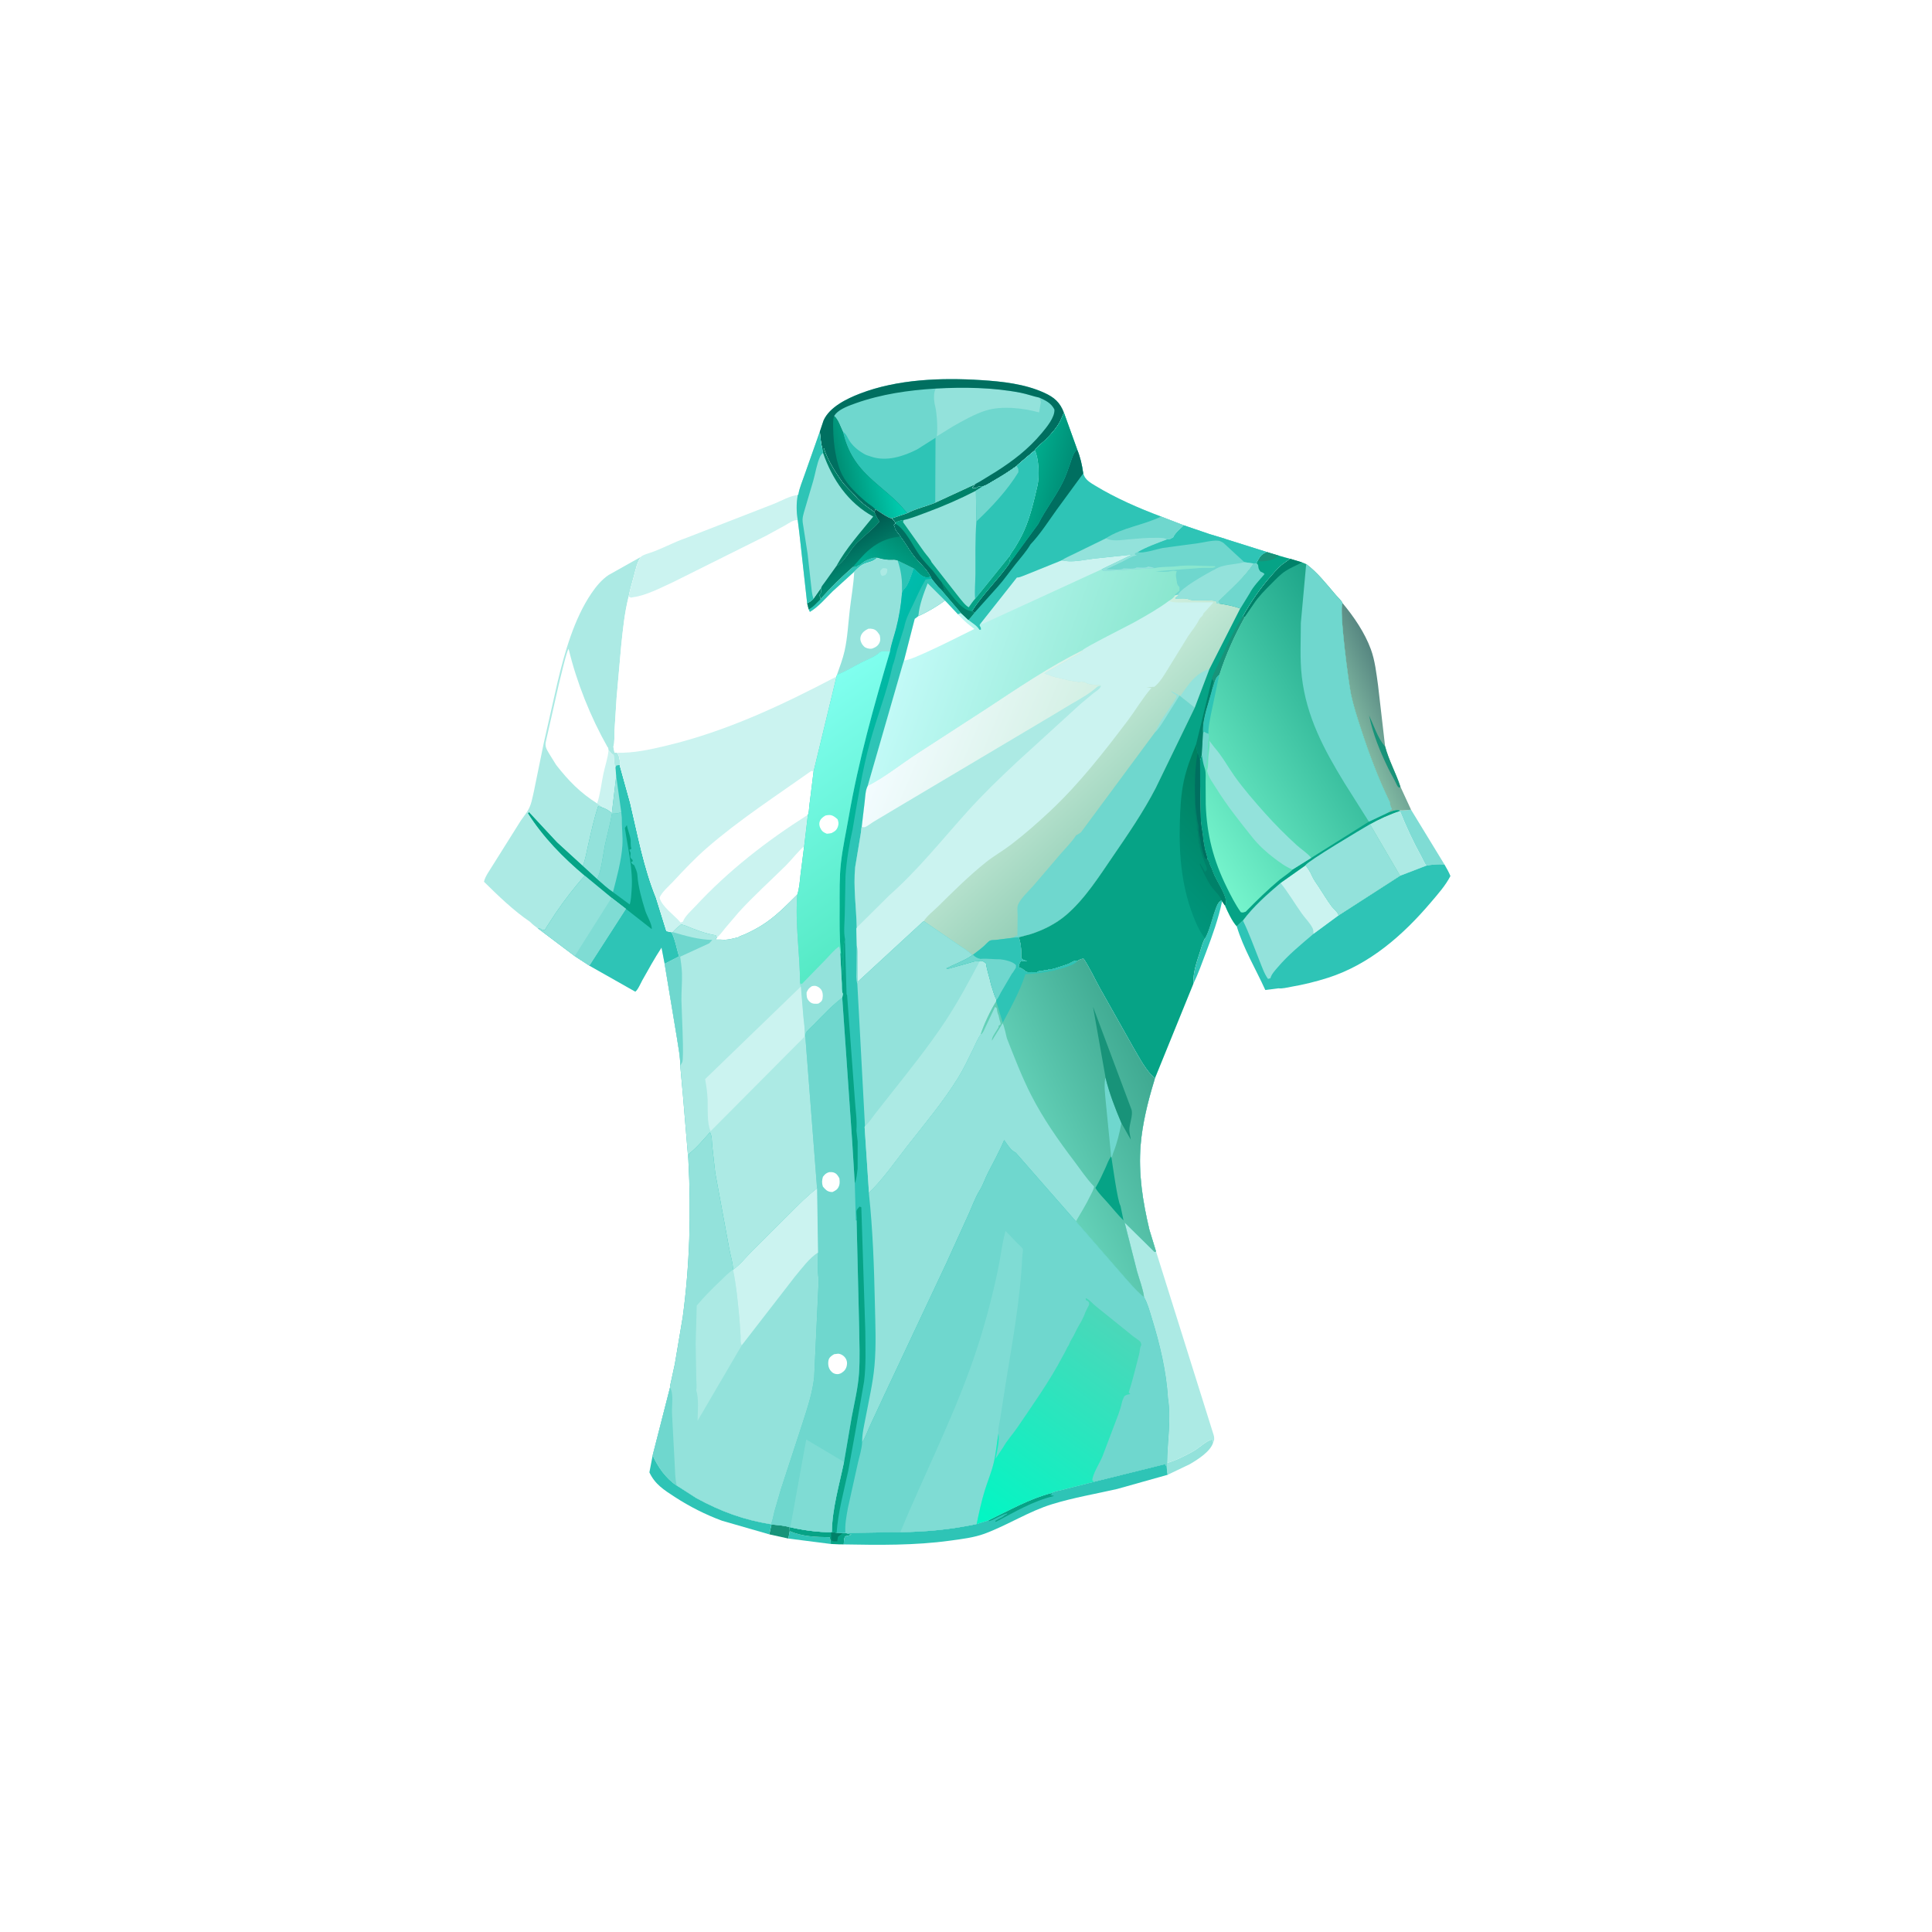 <svg version="1.1" xmlns="http://www.w3.org/2000/svg" style="display: block;" viewBox="0 0 2048 2048" width="1024" height="1024">
<defs>
	<linearGradient id="Gradient1" gradientUnits="userSpaceOnUse" x1="1475.09" y1="741.067" x2="1433.78" y2="759.696">
		<stop class="stop0" offset="0" stop-opacity="1" stop-color="rgb(88,136,130)"/>
		<stop class="stop1" offset="1" stop-opacity="1" stop-color="rgb(127,183,161)"/>
	</linearGradient>
	<linearGradient id="Gradient2" gradientUnits="userSpaceOnUse" x1="892.333" y1="503.222" x2="945.555" y2="491.225">
		<stop class="stop0" offset="0" stop-opacity="1" stop-color="rgb(0,144,118)"/>
		<stop class="stop1" offset="1" stop-opacity="1" stop-color="rgb(0,204,175)"/>
	</linearGradient>
	<linearGradient id="Gradient3" gradientUnits="userSpaceOnUse" x1="1455.91" y1="714.211" x2="1240.8" y2="847.31">
		<stop class="stop0" offset="0" stop-opacity="1" stop-color="rgb(29,165,137)"/>
		<stop class="stop1" offset="1" stop-opacity="1" stop-color="rgb(117,244,204)"/>
	</linearGradient>
	<linearGradient id="Gradient4" gradientUnits="userSpaceOnUse" x1="894.637" y1="564.616" x2="915.852" y2="604.915">
		<stop class="stop0" offset="0" stop-opacity="1" stop-color="rgb(0,89,79)"/>
		<stop class="stop1" offset="1" stop-opacity="1" stop-color="rgb(1,138,114)"/>
	</linearGradient>
	<linearGradient id="Gradient5" gradientUnits="userSpaceOnUse" x1="962.701" y1="576.474" x2="939.755" y2="610.856">
		<stop class="stop0" offset="0" stop-opacity="1" stop-color="rgb(0,141,115)"/>
		<stop class="stop1" offset="1" stop-opacity="1" stop-color="rgb(0,171,145)"/>
	</linearGradient>
	<linearGradient id="Gradient6" gradientUnits="userSpaceOnUse" x1="1115.04" y1="833.296" x2="950.206" y2="763.58">
		<stop class="stop0" offset="0" stop-opacity="1" stop-color="rgb(211,240,228)"/>
		<stop class="stop1" offset="1" stop-opacity="1" stop-color="rgb(243,252,255)"/>
	</linearGradient>
	<linearGradient id="Gradient7" gradientUnits="userSpaceOnUse" x1="1204.45" y1="873.274" x2="1102.55" y2="763.833">
		<stop class="stop0" offset="0" stop-opacity="1" stop-color="rgb(150,208,184)"/>
		<stop class="stop1" offset="1" stop-opacity="1" stop-color="rgb(207,239,222)"/>
	</linearGradient>
	<linearGradient id="Gradient8" gradientUnits="userSpaceOnUse" x1="1317.82" y1="848.552" x2="1225.13" y2="936.499">
		<stop class="stop0" offset="0" stop-opacity="1" stop-color="rgb(0,128,96)"/>
		<stop class="stop1" offset="1" stop-opacity="1" stop-color="rgb(0,149,123)"/>
	</linearGradient>
	<linearGradient id="Gradient9" gradientUnits="userSpaceOnUse" x1="1203.12" y1="758.617" x2="968.115" y2="676.169">
		<stop class="stop0" offset="0" stop-opacity="1" stop-color="rgb(137,230,206)"/>
		<stop class="stop1" offset="1" stop-opacity="1" stop-color="rgb(194,250,247)"/>
	</linearGradient>
	<linearGradient id="Gradient10" gradientUnits="userSpaceOnUse" x1="1125.37" y1="523.936" x2="1089.93" y2="514.788">
		<stop class="stop0" offset="0" stop-opacity="1" stop-color="rgb(0,144,120)"/>
		<stop class="stop1" offset="1" stop-opacity="1" stop-color="rgb(0,171,140)"/>
	</linearGradient>
	<linearGradient id="Gradient11" gradientUnits="userSpaceOnUse" x1="992.644" y1="853.922" x2="869.356" y2="786.078">
		<stop class="stop0" offset="0" stop-opacity="1" stop-color="rgb(4,170,131)"/>
		<stop class="stop1" offset="1" stop-opacity="1" stop-color="rgb(0,188,173)"/>
	</linearGradient>
	<linearGradient id="Gradient12" gradientUnits="userSpaceOnUse" x1="961.652" y1="958.864" x2="821.904" y2="764.157">
		<stop class="stop0" offset="0" stop-opacity="1" stop-color="rgb(86,234,198)"/>
		<stop class="stop1" offset="1" stop-opacity="1" stop-color="rgb(128,255,239)"/>
	</linearGradient>
	<linearGradient id="Gradient13" gradientUnits="userSpaceOnUse" x1="1232.91" y1="1163.11" x2="1100.65" y2="1225.2">
		<stop class="stop0" offset="0" stop-opacity="1" stop-color="rgb(63,169,145)"/>
		<stop class="stop1" offset="1" stop-opacity="1" stop-color="rgb(102,211,186)"/>
	</linearGradient>
	<linearGradient id="Gradient14" gradientUnits="userSpaceOnUse" x1="1199.94" y1="1410.45" x2="1046.83" y2="1621.84">
		<stop class="stop0" offset="0" stop-opacity="1" stop-color="rgb(76,215,185)"/>
		<stop class="stop1" offset="1" stop-opacity="1" stop-color="rgb(0,247,196)"/>
	</linearGradient>
</defs>
<path transform="translate(0,0)" fill="rgb(255,255,255)" d="M -0 -0 L 2048 0 L 2048 2048 L -0 2048 L -0 -0 z"/>
<path transform="translate(0,0)" fill="rgb(24,147,121)" d="M 817.812 1615.99 C 824.038 1616.61 830.892 1617.09 836.9 1618.78 L 837.18 1623.07 L 835.702 1630.93 L 815.502 1626.49 L 817.812 1615.99 z"/>
<path transform="translate(0,0)" fill="rgb(46,196,182)" d="M 837.18 1623.07 C 850.402 1628.94 865.34 1629.32 879.5 1629.53 C 879.869 1631.49 880.965 1634.78 880.728 1636.68 L 835.702 1630.93 L 837.18 1623.07 z"/>
<path transform="translate(0,0)" fill="rgb(6,163,134)" d="M 837.803 1618.94 C 850.577 1621.95 867.751 1624.37 880.962 1624.13 L 881.858 1623.93 L 886.845 1624.9 L 893.251 1625.2 L 896.156 1625 L 902.527 1626.74 C 900.341 1627.65 898.476 1628.15 896.134 1628.5 C 894.519 1630.6 894.705 1632.81 894.522 1635.33 L 894.38 1637.14 L 889.261 1637.07 L 880.728 1636.68 C 880.965 1634.78 879.869 1631.49 879.5 1629.53 C 865.34 1629.32 850.402 1628.94 837.18 1623.07 L 836.9 1618.78 L 837.803 1618.94 z"/>
<path transform="translate(0,0)" fill="rgb(0,129,105)" d="M 880.962 1624.13 L 881.858 1623.93 L 886.845 1624.9 L 893.251 1625.2 L 888.282 1629.05 L 887.514 1633.83 C 884.755 1633.82 883.196 1634.47 881.107 1632.5 L 880.962 1624.13 z"/>
<path transform="translate(0,0)" fill="rgb(46,196,182)" d="M 1294.87 954.039 L 1295.49 955.267 C 1291.71 973.617 1285.21 991.598 1278.59 1009.11 C 1274.32 1020.4 1270.21 1032.13 1264.95 1042.99 C 1264.61 1030.67 1268.23 1020.57 1272.01 1009 C 1273.56 1004.27 1274.79 998.916 1277.36 994.645 C 1282.14 986.104 1284.51 974.409 1287.93 965.11 C 1289.63 960.495 1290.48 956.723 1294.87 954.039 z"/>
<path transform="translate(0,0)" fill="rgb(147,226,219)" d="M 1237.14 1550.81 C 1246.75 1548.06 1256.88 1542.91 1265.6 1537.98 C 1270.45 1535.24 1280.18 1526.23 1284.96 1526.04 L 1286.03 1528.97 C 1283.53 1538.48 1269.31 1547.41 1261.22 1552.11 L 1237.78 1563.33 C 1236.95 1560.81 1237.01 1556.8 1236.73 1554.08 L 1237.14 1550.81 z"/>
<path transform="translate(0,0)" fill="rgb(127,220,212)" d="M 1495.76 858.334 L 1531.19 916.391 C 1524.45 915.932 1518.8 916.371 1512.16 917.556 C 1510.19 915.882 1508.24 910.916 1506.95 908.569 C 1498.13 892.53 1490.69 876.699 1483.92 859.684 L 1483.8 859.07 C 1487.66 859.329 1491.88 858.632 1495.76 858.334 z"/>
<path transform="translate(0,0)" fill="rgb(46,196,182)" d="M 691.847 1542.79 C 697.606 1555.14 705.821 1567.07 717.371 1574.72 L 738.49 1588.26 C 764.238 1602.25 788.172 1611.06 817.228 1615.77 L 817.812 1615.99 L 815.502 1626.49 L 765.404 1612.05 C 747.878 1605.59 730.984 1597.03 715.332 1586.85 C 703.922 1579.43 694.294 1573.44 688.387 1560.75 L 691.847 1542.79 z"/>
<path transform="translate(0,0)" fill="rgb(172,234,228)" d="M 1452.29 873.715 C 1461.98 868.274 1473.31 863.059 1483.92 859.684 C 1490.69 876.699 1498.13 892.53 1506.95 908.569 C 1508.24 910.916 1510.19 915.882 1512.16 917.556 L 1484.2 928.312 L 1452.29 873.715 z"/>
<path transform="translate(0,0)" fill="rgb(46,196,182)" d="M 1159.77 1570.7 L 1234.88 1552.06 L 1236.13 1553.87 L 1236.73 1554.08 C 1237.01 1556.8 1236.95 1560.81 1237.78 1563.33 L 1184.19 1578.39 C 1161.2 1583.63 1138.03 1587.52 1115.45 1594.45 C 1090.58 1602.07 1068.51 1616.52 1044.13 1625.63 C 1032.49 1629.97 1019.29 1631.48 1007 1633.17 C 969.983 1638.27 931.687 1637.84 894.38 1637.14 L 894.522 1635.33 C 894.705 1632.81 894.519 1630.6 896.134 1628.5 C 898.476 1628.15 900.341 1627.65 902.527 1626.74 L 896.156 1625 L 954.39 1624.11 C 981.425 1623.88 1008.89 1621.22 1035.32 1615.5 L 1047.87 1611.58 C 1069.39 1601.19 1091.49 1588.6 1114.69 1582.66 C 1116.75 1580.95 1122.65 1580.12 1125.34 1579.42 L 1159.77 1570.7 z"/>
<path transform="translate(0,0)" fill="rgb(6,163,134)" d="M 1047.87 1611.58 C 1069.39 1601.19 1091.49 1588.6 1114.69 1582.66 L 1114.86 1583.91 L 1113.25 1584.75 L 1117.48 1585.8 C 1094.77 1591.11 1075.8 1602.76 1055.5 1613.3 L 1055.01 1612.25 C 1057.16 1610.85 1059.34 1609.7 1061.67 1608.64 C 1063.26 1607.92 1064.09 1606.83 1065.5 1606 L 1067.25 1605.25 L 1067.75 1604.25 C 1061.08 1605.82 1055.04 1610.32 1048.48 1612.59 L 1047.87 1611.58 z"/>
<path transform="translate(0,0)" fill="url(#Gradient1)" d="M 1471.6 861.313 C 1472.96 859.536 1472.28 860.237 1474.13 858.659 L 1475.5 857.51 C 1474.38 855.737 1473.85 854.88 1473.65 852.748 C 1473.47 850.683 1473.74 851.323 1472.85 849.5 C 1460.84 824.837 1450.76 797.91 1442.33 771.78 C 1438.62 760.271 1434.69 748.371 1432.18 736.542 C 1429.54 724.025 1419.29 646.659 1423.1 639.254 C 1435.09 653.647 1446.66 670.541 1453.15 688.201 C 1457.53 700.11 1459.01 713.79 1460.76 726.291 L 1468.27 791.162 C 1472.17 806.092 1479.77 819.45 1484.53 834.02 L 1495.76 858.334 C 1491.88 858.632 1487.66 859.329 1483.8 859.07 C 1479.46 857.93 1475.79 859.932 1471.6 861.313 z"/>
<path transform="translate(0,0)" fill="rgb(24,147,121)" d="M 1484.53 834.02 L 1483.39 835.065 C 1481.88 834.086 1481.44 833.643 1480.68 831.944 C 1478.06 826.128 1474.63 820.711 1471.84 814.97 C 1462.89 796.567 1455.38 778.415 1451.28 758.319 C 1455.94 768.233 1460.5 782.482 1467.65 790.492 L 1468.27 791.162 C 1472.17 806.092 1479.77 819.45 1484.53 834.02 z"/>
<path transform="translate(0,0)" fill="rgb(172,234,228)" d="M 1212.77 1375.01 C 1211.57 1365.88 1207.9 1356.88 1205.41 1348.02 L 1192.18 1295.98 L 1223.93 1327.19 L 1225.47 1326.67 L 1286.42 1520.87 C 1287.08 1522.81 1287.43 1525.77 1286.69 1527.74 L 1286.03 1528.97 L 1284.96 1526.04 C 1280.18 1526.23 1270.45 1535.24 1265.6 1537.98 C 1256.88 1542.91 1246.75 1548.06 1237.14 1550.81 C 1237.39 1527.52 1241.71 1505.18 1238.04 1481.79 C 1236.43 1453.65 1229.24 1423.88 1220.87 1397 C 1218.57 1389.6 1216.66 1381.76 1212.77 1375.01 z"/>
<path transform="translate(0,0)" fill="rgb(46,196,182)" d="M 1512.16 917.556 C 1518.8 916.371 1524.45 915.932 1531.19 916.391 C 1533.47 920.408 1535.79 924.326 1537.51 928.629 C 1532.28 938.787 1524.18 947.824 1516.81 956.508 C 1487.36 991.21 1451.93 1022.33 1407.78 1036.47 C 1394.97 1040.57 1381.76 1043.8 1368.5 1046.07 C 1364.33 1046.79 1359.44 1048.19 1355.25 1047.66 L 1341.27 1049.44 C 1331.26 1027.39 1317.96 1005.21 1311.02 981.994 L 1317.53 975.789 C 1328.61 960.909 1343.32 947.871 1357.46 935.947 L 1383.95 917.23 C 1386.52 920.646 1388.91 924.054 1390.56 928.015 C 1392.38 932.38 1395.33 936.128 1397.91 940.062 C 1402.4 946.921 1406.63 954.013 1411.49 960.622 C 1413.75 963.692 1418.08 966.668 1418.96 970.293 L 1484.2 928.312 L 1512.16 917.556 z"/>
<path transform="translate(0,0)" fill="rgb(147,226,219)" d="M 1383.95 917.23 C 1386.52 920.646 1388.91 924.054 1390.56 928.015 C 1392.38 932.38 1395.33 936.128 1397.91 940.062 C 1402.4 946.921 1406.63 954.013 1411.49 960.622 C 1413.75 963.692 1418.08 966.668 1418.96 970.293 L 1392.39 989.885 C 1379.02 1001.36 1366.07 1011.71 1354.56 1025.23 C 1351.8 1028.47 1347.65 1032.79 1346.73 1036.95 L 1344.15 1037.7 C 1340.04 1032.06 1337.53 1024.36 1334.93 1017.92 C 1329.24 1003.81 1324.27 989.448 1317.53 975.789 C 1328.61 960.909 1343.32 947.871 1357.46 935.947 L 1383.95 917.23 z"/>
<path transform="translate(0,0)" fill="rgb(203,243,240)" d="M 1383.95 917.23 C 1386.52 920.646 1388.91 924.054 1390.56 928.015 C 1392.38 932.38 1395.33 936.128 1397.91 940.062 C 1402.4 946.921 1406.63 954.013 1411.49 960.622 C 1413.75 963.692 1418.08 966.668 1418.96 970.293 L 1392.39 989.885 C 1392.27 988.257 1392.3 986.031 1391.66 984.5 C 1389.42 979.231 1383.49 973.307 1380.09 968.538 C 1372.42 957.757 1365.76 946.263 1357.46 935.947 L 1383.95 917.23 z"/>
<path transform="translate(0,0)" fill="rgb(111,215,206)" d="M 869.026 457.579 L 873 445.701 C 879.369 431.448 897.641 422.62 911.5 417.272 C 951.313 401.909 997.853 400.242 1040 402.928 C 1062.41 404.356 1086.29 406.931 1106.94 416.349 C 1117.6 421.208 1123.66 426.483 1127.88 437.646 L 1124.64 444.779 C 1121.38 452.323 1114.53 459.891 1108.75 465.747 C 1106.48 468.046 1097.82 474.92 1096.96 477.365 C 1095.21 478.885 1077.73 493.442 1077.69 493.956 C 1069.63 499.862 1061.22 505.065 1052.57 510.042 C 1049.34 511.9 1045.64 514.552 1042.02 515.477 C 1039.79 515.483 1037.95 515.273 1036 516.51 L 1034.51 517.5 C 1032.95 517.53 1031.81 517.602 1030.3 517.157 L 1033.37 513.578 L 991.392 532.959 C 982.017 536.88 970.567 539.324 961.815 544.026 L 945.291 549.607 C 940.881 549.06 932.129 542.265 927.856 539.751 L 927.133 543.03 C 920.458 538.174 912.249 532.618 906.971 526.279 C 902.103 520.432 896.06 515.715 891.714 509.411 C 884.938 499.58 877.47 487.942 873.784 476.542 L 873.368 475.197 L 871.535 475.156 C 870.026 469.471 869.723 463.419 869.026 457.579 z"/>
<path transform="translate(0,0)" fill="rgb(147,226,219)" d="M 992.034 411.886 C 1021.43 410.233 1053 410.681 1081.95 416.363 C 1088.68 417.683 1095.11 420.088 1101.79 421.52 C 1102.64 423.721 1103.67 425.183 1103.15 427.529 L 1101.47 437.185 C 1084.95 432.586 1062.36 429.968 1045.59 435.024 C 1033.52 438.662 1020.92 445.905 1009.95 452.106 L 993.032 462.55 C 994.198 454.347 993.211 438.547 991.267 430.218 L 990.72 427.985 C 989.913 423.529 989.446 415.702 992.034 411.886 z"/>
<path transform="translate(0,0)" fill="rgb(46,196,182)" d="M 893.383 457.645 L 894.816 458.716 C 897.32 460.707 898.226 463.536 899.804 466.206 C 903.374 472.246 909.011 477.08 915 480.566 L 915.971 481.154 C 917.996 482.367 919.773 482.878 922 483.562 L 923.469 484.07 C 939.772 489.564 957.621 483.826 972.307 476.326 L 991.693 464.03 L 991.392 532.959 C 982.017 536.88 970.567 539.324 961.815 544.026 L 960.015 542.038 C 944.362 522.252 920.648 509.772 906.446 488.411 L 905.5 486.952 C 899.654 478.096 895.82 467.931 893.383 457.645 z"/>
<path transform="translate(0,0)" fill="rgb(0,111,96)" d="M 869.026 457.579 L 873 445.701 C 879.369 431.448 897.641 422.62 911.5 417.272 C 951.313 401.909 997.853 400.242 1040 402.928 C 1062.41 404.356 1086.29 406.931 1106.94 416.349 C 1117.6 421.208 1123.66 426.483 1127.88 437.646 L 1124.64 444.779 C 1121.38 452.323 1114.53 459.891 1108.75 465.747 C 1106.48 468.046 1097.82 474.92 1096.96 477.365 C 1095.21 478.885 1077.73 493.442 1077.69 493.956 C 1069.63 499.862 1061.22 505.065 1052.57 510.042 C 1049.34 511.9 1045.64 514.552 1042.02 515.477 C 1039.79 515.483 1037.95 515.273 1036 516.51 L 1034.51 517.5 C 1032.95 517.53 1031.81 517.602 1030.3 517.157 L 1033.37 513.578 C 1033.65 513.06 1037.76 511.007 1038.49 510.58 L 1055.48 500.182 C 1073.81 488.563 1090.22 475.963 1104.19 459.232 C 1109.32 453.09 1118.43 442.204 1117.7 434 C 1114.09 427.109 1108.51 424.606 1101.79 421.52 C 1095.11 420.088 1088.68 417.683 1081.95 416.363 C 1053 410.681 1021.43 410.233 992.034 411.886 C 963.163 413.632 934.435 417.731 907.1 427.446 C 900.424 429.819 890.861 433.21 886.002 438.538 L 884.155 440.997 C 888.653 444.792 890.766 452.383 893.383 457.645 C 895.82 467.931 899.654 478.096 905.5 486.952 L 906.446 488.411 C 920.648 509.772 944.362 522.252 960.015 542.038 L 961.815 544.026 L 945.291 549.607 C 940.881 549.06 932.129 542.265 927.856 539.751 L 927.133 543.03 C 920.458 538.174 912.249 532.618 906.971 526.279 C 902.103 520.432 896.06 515.715 891.714 509.411 C 884.938 499.58 877.47 487.942 873.784 476.542 L 873.368 475.197 L 871.535 475.156 C 870.026 469.471 869.723 463.419 869.026 457.579 z"/>
<path transform="translate(0,0)" fill="url(#Gradient2)" d="M 884.155 440.997 C 888.653 444.792 890.766 452.383 893.383 457.645 C 895.82 467.931 899.654 478.096 905.5 486.952 L 906.446 488.411 C 920.648 509.772 944.362 522.252 960.015 542.038 L 961.815 544.026 L 945.291 549.607 C 940.881 549.06 932.129 542.265 927.856 539.751 C 924.861 536.674 920.732 534.333 917.436 531.512 C 908.514 523.874 898.322 514.214 892.917 503.734 C 886.094 490.504 883.488 469.939 883.215 455.2 C 883.127 450.459 882.729 445.56 884.155 440.997 z"/>
<path transform="translate(0,0)" fill="rgb(172,234,228)" d="M 679.434 590.289 C 675.328 596.127 673.865 603.747 672.048 610.562 C 670.103 617.857 667.898 625.073 666.381 632.474 C 662.009 649.808 660.357 666.87 658.5 684.598 L 653.651 739.318 L 651.397 774.666 C 651.124 779.501 651.719 787.092 650.188 791.585 L 651.359 797.704 L 653.983 797.947 C 656.344 800.391 657.085 805.081 657.171 808.482 C 657.198 809.575 657.06 809.928 656.826 810.873 L 667.999 851 C 676.015 884.652 682.287 919.344 695.363 951.539 L 706.415 987.045 L 711.848 988.207 C 715.928 996.133 717.137 1005.39 719.919 1013.84 L 704.554 1021.71 L 701.244 1004.46 C 693.859 1015.64 687.493 1027.35 680.897 1039 C 679.167 1042.05 676.199 1049.28 673.438 1051.18 L 624.74 1023.62 L 609.223 1013.5 L 570.138 984.062 L 570.03 984.068 C 567.041 981.869 564.337 979.732 561.738 977.078 C 544.401 965.324 527.984 949.449 513.055 934.699 C 514.016 929.345 519.462 922.039 522.335 917.252 L 552.211 869.671 L 558.014 861.634 L 559.469 859.27 C 563.227 853.383 564.281 845.857 565.904 839.118 L 576.339 788 L 590.876 723.735 C 598.35 692.224 608.506 656.046 626.894 629 C 631.888 621.655 637.753 614.474 645.201 609.496 L 679.434 590.289 z"/>
<path transform="translate(0,0)" fill="rgb(255,255,255)" d="M 592.554 724.555 C 593.776 719.858 600.672 689.794 602.761 687.835 C 611.308 723.473 626.043 760.209 644.107 792.087 L 644.635 792.395 L 645.108 795.239 C 646.817 797.188 648.357 799.075 650.556 800.5 C 650.84 804.936 651.096 809.253 651.968 813.623 L 652.43 813.756 L 653.184 822.669 L 648.531 862.148 C 646.214 859.466 643.3 858.008 640.111 856.575 C 637.797 854.7 635.64 853.098 633.009 851.695 C 614.852 840.175 602.764 827.746 589.572 810.899 L 582.595 799.673 C 579.383 794.219 577.133 791.244 578.88 785 L 592.554 724.555 z"/>
<path transform="translate(0,0)" fill="rgb(203,243,240)" d="M 645.108 795.239 C 646.817 797.188 648.357 799.075 650.556 800.5 C 650.84 804.936 651.096 809.253 651.968 813.623 L 652.43 813.756 L 653.184 822.669 L 648.531 862.148 C 646.214 859.466 643.3 858.008 640.111 856.575 C 637.797 854.7 635.64 853.098 633.009 851.695 C 636.333 841.835 637.456 830.487 639.624 820.257 C 641.373 812.006 644.342 803.616 645.108 795.239 z"/>
<path transform="translate(0,0)" fill="rgb(46,196,182)" d="M 652.43 813.756 L 653.331 811.53 L 656.826 810.873 L 667.999 851 C 676.015 884.652 682.287 919.344 695.363 951.539 L 706.415 987.045 L 711.848 988.207 C 715.928 996.133 717.137 1005.39 719.919 1013.84 L 704.554 1021.71 L 701.244 1004.46 C 693.859 1015.64 687.493 1027.35 680.897 1039 C 679.167 1042.05 676.199 1049.28 673.438 1051.18 L 624.74 1023.62 L 609.223 1013.5 L 570.138 984.062 C 572.559 983.927 572.964 984.592 575 985.777 C 575.833 985.729 576.807 986.098 577.5 985.632 C 577.892 985.369 579.518 982.516 579.844 982 L 588.786 968.25 C 598.289 954.335 608.62 940.809 619.874 928.259 C 596.816 908.868 575.973 887.596 559.786 862.163 L 560.852 861 L 561.517 861.883 L 590.436 892.965 L 617.756 917.943 C 620.51 911.294 621.818 903.058 623.43 896.003 C 626.568 882.271 629.597 868.028 634.061 854.681 L 640.111 856.575 C 643.3 858.008 646.214 859.466 648.531 862.148 L 653.184 822.669 L 652.43 813.756 z"/>
<path transform="translate(0,0)" fill="rgb(127,220,212)" d="M 658.579 861.045 L 659.153 866.672 C 658.96 876.575 660.408 886.833 659.744 896.594 C 658.671 912.348 653.734 930.384 649.775 945.722 C 643.687 941.663 638.281 936.552 632.796 931.726 C 636.953 926.319 639.636 903.735 641.253 896 C 643.548 885.025 646.77 874.238 648.478 863.159 L 649.434 862.436 C 652.748 862.599 655.395 861.909 658.579 861.045 z"/>
<path transform="translate(0,0)" fill="rgb(147,226,219)" d="M 653.184 822.669 L 658.579 861.045 C 655.395 861.909 652.748 862.599 649.434 862.436 L 648.478 863.159 C 646.77 874.238 643.548 885.025 641.253 896 C 639.636 903.735 636.953 926.319 632.796 931.726 L 617.756 917.943 C 620.51 911.294 621.818 903.058 623.43 896.003 C 626.568 882.271 629.597 868.028 634.061 854.681 L 640.111 856.575 C 643.3 858.008 646.214 859.466 648.531 862.148 L 653.184 822.669 z"/>
<path transform="translate(0,0)" fill="rgb(6,163,134)" d="M 559.786 862.163 L 560.852 861 L 561.517 861.883 L 590.436 892.965 L 617.756 917.943 L 632.796 931.726 C 638.281 936.552 643.687 941.663 649.775 945.722 L 667.514 958.766 C 669.004 954.109 669.143 948.595 669.53 943.733 C 671.269 921.9 665.569 899.267 662.405 877.695 L 664.5 874.638 C 665.393 879.554 667.343 884.041 668.302 888.812 C 669.044 892.499 667.894 895.771 669.375 899.432 L 668.321 900.498 L 667.405 900.344 C 667.156 902.603 667.971 902.162 668.448 904.021 C 668.784 905.336 667.867 907.475 668.25 908.75 C 668.866 910.8 671.76 911.223 670.317 913.498 L 669.405 913.344 L 669.25 914.75 C 670.311 915.863 670.884 916.441 672.277 917.156 C 673.724 920.744 675.426 923.832 675.673 927.741 C 676.453 940.083 680.373 953.669 684.048 965.486 C 685.618 970.536 691.544 980.3 690.812 984.867 L 663.482 963.43 L 648.276 951.67 L 619.874 928.259 C 596.816 908.868 575.973 887.596 559.786 862.163 z"/>
<path transform="translate(0,0)" fill="rgb(147,226,219)" d="M 619.874 928.259 L 648.276 951.67 L 663.482 963.43 L 624.74 1023.62 L 609.223 1013.5 L 570.138 984.062 C 572.559 983.927 572.964 984.592 575 985.777 C 575.833 985.729 576.807 986.098 577.5 985.632 C 577.892 985.369 579.518 982.516 579.844 982 L 588.786 968.25 C 598.289 954.335 608.62 940.809 619.874 928.259 z"/>
<path transform="translate(0,0)" fill="rgb(127,220,212)" d="M 648.276 951.67 L 663.482 963.43 L 624.74 1023.62 L 609.223 1013.5 L 648.276 951.67 z"/>
<path transform="translate(0,0)" fill="url(#Gradient3)" d="M 1367.48 592.306 L 1380.15 596.116 L 1384.61 597.908 C 1396.37 606.526 1406.59 619.707 1416.09 630.782 C 1417.4 632.308 1422.78 637.533 1423.1 639.254 C 1419.29 646.659 1429.54 724.025 1432.18 736.542 C 1434.69 748.371 1438.62 760.271 1442.33 771.78 C 1450.76 797.91 1460.84 824.837 1472.85 849.5 C 1473.74 851.323 1473.47 850.683 1473.65 852.748 C 1473.85 854.88 1474.38 855.737 1475.5 857.51 L 1474.13 858.659 C 1472.28 860.237 1472.96 859.536 1471.6 861.313 C 1475.79 859.932 1479.46 857.93 1483.8 859.07 L 1483.92 859.684 C 1473.31 863.059 1461.98 868.274 1452.29 873.715 L 1484.2 928.312 L 1418.96 970.293 C 1418.08 966.668 1413.75 963.692 1411.49 960.622 C 1406.63 954.013 1402.4 946.921 1397.91 940.062 C 1395.33 936.128 1392.38 932.38 1390.56 928.015 C 1388.91 924.054 1386.52 920.646 1383.95 917.23 L 1357.46 935.947 C 1343.32 947.871 1328.61 960.909 1317.53 975.789 L 1311.02 981.994 C 1305.97 976.395 1301.46 966.707 1298.5 959.734 L 1299.11 958.634 C 1301.82 950.838 1288.67 933.054 1285.94 924.943 L 1284.49 921 C 1283.54 918.974 1282.57 917.2 1281.99 915.005 C 1281.49 913.073 1281.11 912.36 1279.81 910.759 C 1279.57 908.543 1279.2 906.619 1278.49 904.5 C 1277.94 902.846 1277.46 901.458 1277.16 899.722 L 1276.4 895.5 C 1275.18 890.322 1275.22 885.154 1274.22 880 C 1272.49 871.073 1272.6 861.461 1272.37 852.369 L 1272.01 806.375 L 1273.87 800.059 L 1275.21 776.654 C 1274.23 761.698 1281.88 743.698 1285.27 729.176 C 1286.15 728.293 1286.4 726.252 1286.77 725.062 C 1288.2 720.379 1288.82 718.057 1292.58 714.869 C 1299.44 693.612 1308.51 673.518 1319.45 654.043 L 1317.19 653.721 C 1325.79 638.333 1336.14 623.087 1347.87 609.944 C 1352.23 605.055 1356.43 599.916 1361.97 596.328 L 1367.48 592.306 z"/>
<path transform="translate(0,0)" fill="rgb(111,215,206)" d="M 1275.21 776.654 L 1276.53 775.662 C 1278.5 776.909 1277.76 776.583 1279.74 777.345 L 1281.02 777.815 C 1282 780.668 1281.53 782.066 1280.83 784.888 C 1279.82 793.177 1280.88 807.174 1276.99 814.239 C 1275.44 809.587 1274.68 804.875 1273.87 800.059 L 1275.21 776.654 z"/>
<path transform="translate(0,0)" fill="rgb(46,196,182)" d="M 1292.58 714.869 L 1283.56 757.585 C 1282.43 764.243 1280.66 771.028 1281.02 777.815 L 1279.74 777.345 C 1277.76 776.583 1278.5 776.909 1276.53 775.662 L 1275.21 776.654 C 1274.23 761.698 1281.88 743.698 1285.27 729.176 C 1286.15 728.293 1286.4 726.252 1286.77 725.062 C 1288.2 720.379 1288.82 718.057 1292.58 714.869 z"/>
<path transform="translate(0,0)" fill="rgb(0,129,105)" d="M 1367.48 592.306 L 1380.15 596.116 L 1378.69 596.914 C 1373.36 599.785 1367.85 601.913 1362.75 605.264 C 1357.15 608.937 1352.39 614.072 1347.68 618.788 C 1341.07 625.391 1334.12 632.307 1328.99 640.149 L 1319.45 654.043 L 1317.19 653.721 C 1325.79 638.333 1336.14 623.087 1347.87 609.944 C 1352.23 605.055 1356.43 599.916 1361.97 596.328 L 1367.48 592.306 z"/>
<path transform="translate(0,0)" fill="rgb(6,163,134)" d="M 1272.01 806.375 L 1273.87 800.059 C 1274.68 804.875 1275.44 809.587 1276.99 814.239 L 1277.45 815.825 C 1278.44 819.745 1278.01 824.463 1278 828.5 L 1278.15 852.5 C 1279.17 884.686 1286.3 912.066 1300.53 940.827 C 1304.9 949.644 1309.62 959.004 1315.35 966.994 C 1317.65 967.684 1318.26 967.122 1320.5 966.465 C 1331.94 954.772 1343.96 942.936 1356.54 932.478 C 1358.51 930.842 1369.59 923.243 1370.12 921.75 L 1389.99 909.371 L 1451.07 871.004 L 1471.6 861.313 C 1475.79 859.932 1479.46 857.93 1483.8 859.07 L 1483.92 859.684 C 1473.31 863.059 1461.98 868.274 1452.29 873.715 C 1443.21 879.019 1386.33 912.837 1383.95 917.23 L 1357.46 935.947 C 1343.32 947.871 1328.61 960.909 1317.53 975.789 L 1311.02 981.994 C 1305.97 976.395 1301.46 966.707 1298.5 959.734 L 1299.11 958.634 C 1301.82 950.838 1288.67 933.054 1285.94 924.943 L 1284.49 921 C 1283.54 918.974 1282.57 917.2 1281.99 915.005 C 1281.49 913.073 1281.11 912.36 1279.81 910.759 C 1279.57 908.543 1279.2 906.619 1278.49 904.5 C 1277.94 902.846 1277.46 901.458 1277.16 899.722 L 1276.4 895.5 C 1275.18 890.322 1275.22 885.154 1274.22 880 C 1272.49 871.073 1272.6 861.461 1272.37 852.369 L 1272.01 806.375 z"/>
<path transform="translate(0,0)" fill="rgb(147,226,219)" d="M 1282 785.33 L 1287.72 792.744 C 1295.56 801.613 1301.87 813.259 1308.8 822.978 C 1318.69 836.838 1329.94 849.706 1341.26 862.394 C 1351.49 873.853 1362.97 885.316 1374.29 895.681 C 1379.25 900.215 1385.85 904.271 1389.99 909.371 L 1370.12 921.75 C 1362.93 918.96 1356.62 914.165 1350.5 909.571 C 1342.3 903.42 1334.03 895.71 1327.61 887.714 C 1313.9 870.617 1300.4 853.627 1288.83 834.959 C 1285.02 828.807 1281.16 824.238 1279.49 817.004 C 1281.02 812.428 1280.58 806.698 1280.95 801.858 C 1281.36 796.53 1282.71 791.871 1282.14 786.521 L 1282 785.33 z"/>
<path transform="translate(0,0)" fill="rgb(147,226,219)" d="M 1383.95 917.23 C 1386.33 912.837 1443.21 879.019 1452.29 873.715 L 1484.2 928.312 L 1418.96 970.293 C 1418.08 966.668 1413.75 963.692 1411.49 960.622 C 1406.63 954.013 1402.4 946.921 1397.91 940.062 C 1395.33 936.128 1392.38 932.38 1390.56 928.015 C 1388.91 924.054 1386.52 920.646 1383.95 917.23 z"/>
<path transform="translate(0,0)" fill="rgb(111,215,206)" d="M 1384.61 597.908 C 1396.37 606.526 1406.59 619.707 1416.09 630.782 C 1417.4 632.308 1422.78 637.533 1423.1 639.254 C 1419.29 646.659 1429.54 724.025 1432.18 736.542 C 1434.69 748.371 1438.62 760.271 1442.33 771.78 C 1450.76 797.91 1460.84 824.837 1472.85 849.5 C 1473.74 851.323 1473.47 850.683 1473.65 852.748 C 1473.85 854.88 1474.38 855.737 1475.5 857.51 L 1474.13 858.659 C 1472.28 860.237 1472.96 859.536 1471.6 861.313 L 1451.07 871.004 L 1425.15 829.955 C 1403.3 794.182 1384.86 759.741 1379.97 717.316 C 1377.78 698.267 1378.96 679.444 1378.94 660.37 L 1384.61 597.908 z"/>
<path transform="translate(0,0)" fill="rgb(255,255,255)" d="M 846.359 523.974 C 847.443 517.102 850.764 509.677 852.986 503.041 L 869.026 457.579 C 869.723 463.419 870.026 469.471 871.535 475.156 L 873.368 475.197 L 873.784 476.542 C 877.47 487.942 884.938 499.58 891.714 509.411 C 896.06 515.715 902.103 520.432 906.971 526.279 C 912.249 532.618 920.458 538.174 927.133 543.03 L 927.856 539.751 C 932.129 542.265 940.881 549.06 945.291 549.607 C 946.905 551.014 948.126 551.984 948.992 553.976 L 949.396 555.226 L 947.5 556.51 L 948.458 558 C 948.531 562.396 952.717 565.003 954.757 568.867 C 959.758 575.135 963.527 582.282 968.391 588.691 C 974.059 596.159 982.723 602.931 986.655 611.352 C 985.325 611.665 983.888 612.077 982.5 612.041 C 977.009 611.902 972.294 605.967 968.587 602.41 C 966.153 608.869 964.257 616.401 960.443 622.166 C 958.49 624.203 957.175 625.686 956.16 628.4 C 955.118 641.427 953.123 653.536 949.883 666.205 C 947.843 674.18 944.796 682.42 943.461 690.507 C 940.741 690.508 934.452 689.673 932.599 691.375 C 926.939 696.574 919.364 698.988 912.653 702.43 C 904.252 706.738 896.114 711.877 887.261 715.215 L 886.739 717.165 L 862.449 817.706 L 857.906 854.361 C 857.626 856.462 857.532 862.051 856.405 863.687 L 852.446 897.001 L 848.573 927.342 C 847.81 934.202 847.37 941.774 845.154 948.341 C 833.351 960.022 821.705 972.102 807.516 980.908 C 801.701 984.517 795.723 987.649 789.491 990.474 C 788.253 991.035 783.199 992.638 782.62 993.581 C 777.675 994.751 772.834 996.048 767.74 996.308 C 764.712 995.93 761.624 996.045 758.576 996.035 L 759.851 993.922 L 758.764 991.458 C 747.273 989.62 736.547 985.242 725.816 980.876 L 722 979.853 C 718.923 982.451 715.683 984.91 713.185 988.089 L 711.848 988.207 L 706.415 987.045 L 695.363 951.539 C 682.287 919.344 676.015 884.652 667.999 851 L 656.826 810.873 C 657.06 809.928 657.198 809.575 657.171 808.482 C 657.085 805.081 656.344 800.391 653.983 797.947 L 651.359 797.704 L 650.188 791.585 C 651.719 787.092 651.124 779.501 651.397 774.666 L 653.651 739.318 L 658.5 684.598 C 660.357 666.87 662.009 649.808 666.381 632.474 C 667.898 625.073 670.103 617.857 672.048 610.562 C 673.865 603.747 675.328 596.127 679.434 590.289 C 680.351 588.984 684.317 587.558 685.805 587.103 C 700.227 582.687 713.602 574.886 727.832 570.062 L 736.5 566.7 L 746.306 562.879 L 820.234 534.15 C 827.161 531.471 838.702 524.89 845.674 524.837 L 846.359 523.974 z"/>
<path transform="translate(0,0)" fill="rgb(46,196,182)" d="M 904.186 600.867 C 906.043 600.725 907.527 600.816 909.113 599.712 L 909.995 598.995 L 911.5 598.49 C 914.466 596.483 915.309 595.041 918.912 593.5 C 922.999 591.751 925.421 590.611 929.956 591.027 C 926.992 594.542 922.864 595.503 918.604 596.801 C 912.895 598.541 909.574 602.021 905.489 606.118 L 882.517 626.991 C 874.957 634.442 867.689 643.25 858.5 648.691 C 858.058 647.772 857.495 646.814 857.21 645.837 L 855.618 639.501 C 858.487 638.092 860.146 637.001 862.355 634.696 L 870.517 623.009 C 870.431 624.462 870.653 627.222 870.191 628.5 C 870.033 628.938 868.551 630.798 868.561 631 C 868.593 631.681 869.286 632.167 869.521 632.808 L 869.755 635.171 C 880.737 622.427 891.608 611.997 904.186 600.867 z"/>
<path transform="translate(0,0)" fill="rgb(0,129,105)" d="M 862.355 634.696 L 870.517 623.009 C 870.431 624.462 870.653 627.222 870.191 628.5 C 870.033 628.938 868.551 630.798 868.561 631 C 868.593 631.681 869.286 632.167 869.521 632.808 L 869.755 635.171 C 866.396 638.326 861.319 644.397 857.21 645.837 L 855.618 639.501 C 858.487 638.092 860.146 637.001 862.355 634.696 z"/>
<path transform="translate(0,0)" fill="rgb(147,226,219)" d="M 929.956 591.027 C 935.704 592.782 940.419 593.655 946.459 593.299 C 948.388 593.185 949.63 593.43 951.446 593.998 L 962.141 599.164 L 968.587 602.41 C 966.153 608.869 964.257 616.401 960.443 622.166 C 958.49 624.203 957.175 625.686 956.16 628.4 C 955.118 641.427 953.123 653.536 949.883 666.205 C 947.843 674.18 944.796 682.42 943.461 690.507 C 940.741 690.508 934.452 689.673 932.599 691.375 C 926.939 696.574 919.364 698.988 912.653 702.43 C 904.252 706.738 896.114 711.877 887.261 715.215 C 890.115 706.911 893.441 698.4 895.333 689.817 C 898.446 675.695 899.159 660.612 900.833 646.243 C 902.374 633.018 904.876 619.374 905.489 606.118 C 909.574 602.021 912.895 598.541 918.604 596.801 C 922.864 595.503 926.992 594.542 929.956 591.027 z"/>
<path transform="translate(0,0)" fill="rgb(172,234,228)" d="M 935.477 602.5 C 937.655 602.031 938.466 602.149 940.5 603.051 C 940.522 606.627 940.717 606.76 938.5 609.51 L 935 610.598 C 933.106 608.536 933.406 607.836 933.171 605 L 935.477 602.5 z"/>
<path transform="translate(0,0)" fill="rgb(46,196,182)" d="M 951.446 593.998 L 962.141 599.164 L 968.587 602.41 C 966.153 608.869 964.257 616.401 960.443 622.166 C 958.49 624.203 957.175 625.686 956.16 628.4 C 956.152 622.273 956.344 616.071 955.368 610.005 L 955.113 608.5 C 954.327 603.362 953.112 598.897 951.446 593.998 z"/>
<path transform="translate(0,0)" fill="rgb(255,255,255)" d="M 920.464 666.5 C 922.311 666.287 923.585 666.364 925.386 666.804 C 929.042 667.697 930.711 670.464 932.569 673.419 C 932.935 675.681 933.477 678.126 932.663 680.349 C 931.192 684.367 928.422 686.102 924.606 687.5 C 923.078 687.698 923.145 687.795 921.868 687.672 C 918.59 687.357 916.312 686.247 914.352 683.557 C 912.51 681.03 911.467 677.912 912.316 674.777 C 913.424 670.692 916.865 668.185 920.464 666.5 z"/>
<path transform="translate(0,0)" fill="rgb(203,243,240)" d="M 679.434 590.289 C 680.351 588.984 684.317 587.558 685.805 587.103 C 700.227 582.687 713.602 574.886 727.832 570.062 L 736.5 566.7 L 746.306 562.879 L 820.234 534.15 C 827.161 531.471 838.702 524.89 845.674 524.837 C 844.014 533.504 844.193 542.642 845.64 551.337 C 840.981 550.919 836.564 554.437 832.636 556.684 L 812.005 567.982 L 713.166 617.237 C 700.909 622.816 684.9 631.265 671.5 633 L 669 633.51 L 666.381 632.474 C 667.898 625.073 670.103 617.857 672.048 610.562 C 673.865 603.747 675.328 596.127 679.434 590.289 z"/>
<path transform="translate(0,0)" fill="rgb(147,226,219)" d="M 846.359 523.974 C 847.443 517.102 850.764 509.677 852.986 503.041 L 869.026 457.579 C 869.723 463.419 870.026 469.471 871.535 475.156 L 873.368 475.197 L 873.784 476.542 C 877.47 487.942 884.938 499.58 891.714 509.411 C 896.06 515.715 902.103 520.432 906.971 526.279 C 912.249 532.618 920.458 538.174 927.133 543.03 L 927.856 539.751 C 932.129 542.265 940.881 549.06 945.291 549.607 C 946.905 551.014 948.126 551.984 948.992 553.976 L 949.396 555.226 L 947.5 556.51 L 948.458 558 C 948.531 562.396 952.717 565.003 954.757 568.867 C 959.758 575.135 963.527 582.282 968.391 588.691 C 974.059 596.159 982.723 602.931 986.655 611.352 C 985.325 611.665 983.888 612.077 982.5 612.041 C 977.009 611.902 972.294 605.967 968.587 602.41 L 962.141 599.164 L 951.446 593.998 C 949.63 593.43 948.388 593.185 946.459 593.299 C 940.419 593.655 935.704 592.782 929.956 591.027 C 925.421 590.611 922.999 591.751 918.912 593.5 C 915.309 595.041 914.466 596.483 911.5 598.49 L 909.995 598.995 L 909.113 599.712 C 907.527 600.816 906.043 600.725 904.186 600.867 C 891.608 611.997 880.737 622.427 869.755 635.171 L 869.521 632.808 C 869.286 632.167 868.593 631.681 868.561 631 C 868.551 630.798 870.033 628.938 870.191 628.5 C 870.653 627.222 870.431 624.462 870.517 623.009 L 862.355 634.696 C 860.146 637.001 858.487 638.092 855.618 639.501 L 847.232 564.013 L 845.64 551.337 C 844.193 542.642 844.014 533.504 845.674 524.837 L 846.359 523.974 z"/>
<path transform="translate(0,0)" fill="rgb(0,129,105)" d="M 871.535 475.156 L 873.368 475.197 L 873.784 476.542 C 877.47 487.942 884.938 499.58 891.714 509.411 C 896.06 515.715 902.103 520.432 906.971 526.279 C 912.249 532.618 920.458 538.174 927.133 543.03 L 927.552 544.103 C 928.853 547.367 930.255 550.031 932.317 552.871 C 924.87 561.567 916.324 567.642 908.335 575.5 C 901.278 582.442 895.115 595.977 886.556 600.14 C 896.964 580.964 912.113 564.551 925.672 547.585 C 899.011 532.967 882.28 508.291 872.44 480.05 L 871.535 475.156 z"/>
<path transform="translate(0,0)" fill="rgb(46,196,182)" d="M 846.359 523.974 C 847.443 517.102 850.764 509.677 852.986 503.041 L 869.026 457.579 C 869.723 463.419 870.026 469.471 871.535 475.156 L 872.44 480.05 C 870.9 481.422 870.053 482.401 869.188 484.317 C 865.787 491.845 864.363 501.697 862.059 509.714 L 853.997 537 C 852.802 541.313 850.972 546.231 850.74 550.702 L 850.9 553.697 L 856.09 587 L 859.693 619.461 C 860.393 624.713 860.476 629.683 862.355 634.696 C 860.146 637.001 858.487 638.092 855.618 639.501 L 847.232 564.013 L 845.64 551.337 C 844.193 542.642 844.014 533.504 845.674 524.837 L 846.359 523.974 z"/>
<path transform="translate(0,0)" fill="url(#Gradient4)" d="M 927.856 539.751 C 932.129 542.265 940.881 549.06 945.291 549.607 C 946.905 551.014 948.126 551.984 948.992 553.976 L 949.396 555.226 L 947.5 556.51 L 948.458 558 C 948.531 562.396 952.717 565.003 954.757 568.867 C 959.758 575.135 963.527 582.282 968.391 588.691 C 974.059 596.159 982.723 602.931 986.655 611.352 C 985.325 611.665 983.888 612.077 982.5 612.041 C 977.009 611.902 972.294 605.967 968.587 602.41 L 962.141 599.164 L 951.446 593.998 C 949.63 593.43 948.388 593.185 946.459 593.299 C 940.419 593.655 935.704 592.782 929.956 591.027 C 925.421 590.611 922.999 591.751 918.912 593.5 C 915.309 595.041 914.466 596.483 911.5 598.49 L 909.995 598.995 L 909.113 599.712 C 907.527 600.816 906.043 600.725 904.186 600.867 C 891.608 611.997 880.737 622.427 869.755 635.171 L 869.521 632.808 C 869.286 632.167 868.593 631.681 868.561 631 C 868.551 630.798 870.033 628.938 870.191 628.5 C 870.653 627.222 870.431 624.462 870.517 623.009 C 870.847 621.469 873.217 618.783 874.219 617.353 L 886.556 600.14 C 895.115 595.977 901.278 582.442 908.335 575.5 C 916.324 567.642 924.87 561.567 932.317 552.871 C 930.255 550.031 928.853 547.367 927.552 544.103 L 927.133 543.03 L 927.856 539.751 z"/>
<path transform="translate(0,0)" fill="url(#Gradient5)" d="M 904.186 600.867 L 912.387 591.578 C 923.839 578.677 937.233 570.014 954.757 568.867 C 959.758 575.135 963.527 582.282 968.391 588.691 C 974.059 596.159 982.723 602.931 986.655 611.352 C 985.325 611.665 983.888 612.077 982.5 612.041 C 977.009 611.902 972.294 605.967 968.587 602.41 L 962.141 599.164 L 951.446 593.998 C 949.63 593.43 948.388 593.185 946.459 593.299 C 940.419 593.655 935.704 592.782 929.956 591.027 C 925.421 590.611 922.999 591.751 918.912 593.5 C 915.309 595.041 914.466 596.483 911.5 598.49 L 909.995 598.995 L 909.113 599.712 C 907.527 600.816 906.043 600.725 904.186 600.867 z"/>
<path transform="translate(0,0)" fill="rgb(203,243,240)" d="M 653.983 797.947 C 671.934 798.447 689.368 794.504 706.745 790.351 C 770.356 775.15 829.156 747.39 886.739 717.165 L 862.449 817.706 L 857.906 854.361 C 857.626 856.462 857.532 862.051 856.405 863.687 L 852.446 897.001 L 848.573 927.342 C 847.81 934.202 847.37 941.774 845.154 948.341 C 833.351 960.022 821.705 972.102 807.516 980.908 C 801.701 984.517 795.723 987.649 789.491 990.474 C 788.253 991.035 783.199 992.638 782.62 993.581 C 777.675 994.751 772.834 996.048 767.74 996.308 C 764.712 995.93 761.624 996.045 758.576 996.035 L 759.851 993.922 L 758.764 991.458 C 747.273 989.62 736.547 985.242 725.816 980.876 L 722 979.853 C 718.923 982.451 715.683 984.91 713.185 988.089 L 711.848 988.207 L 706.415 987.045 L 695.363 951.539 C 682.287 919.344 676.015 884.652 667.999 851 L 656.826 810.873 C 657.06 809.928 657.198 809.575 657.171 808.482 C 657.085 805.081 656.344 800.391 653.983 797.947 z"/>
<path transform="translate(0,0)" fill="rgb(255,255,255)" d="M 852.446 897.001 L 848.573 927.342 C 847.81 934.202 847.37 941.774 845.154 948.341 C 833.351 960.022 821.705 972.102 807.516 980.908 C 801.701 984.517 795.723 987.649 789.491 990.474 C 788.253 991.035 783.199 992.638 782.62 993.581 C 777.675 994.751 772.834 996.048 767.74 996.308 C 764.712 995.93 761.624 996.045 758.576 996.035 L 759.851 993.922 C 763.106 991.404 766.09 987.066 768.715 983.877 L 783.309 966.749 C 798.957 949.621 816.243 934.089 832.748 917.809 C 839.487 911.162 845.357 903.088 852.446 897.001 z"/>
<path transform="translate(0,0)" fill="rgb(255,255,255)" d="M 699.163 951.493 C 701.589 945.597 709.296 939.088 713.665 934.392 C 724.98 922.229 736.687 909.826 749.206 898.93 C 783.45 869.127 823.05 843.458 860.059 817.192 L 862.449 817.706 L 857.906 854.361 C 857.626 856.462 857.532 862.051 856.405 863.687 C 813.115 891.135 772.191 922.821 737.305 960.507 C 733.198 964.943 725.816 971.347 723.931 977.03 L 721.5 977.975 C 715.114 970.243 701.368 960.98 699.163 951.493 z"/>
<path transform="translate(0,0)" fill="rgb(203,243,240)" d="M 1127.88 437.646 L 1141.81 476.337 L 1141.79 476.369 C 1145.26 484.762 1147.01 492.888 1148.28 501.851 C 1149.91 508.47 1155.49 511.554 1161 514.902 C 1182.36 527.889 1207.45 538.902 1230.86 547.611 L 1254.76 556.836 L 1282.22 566.194 L 1298.8 571.188 L 1298.87 571.311 L 1342.84 585.142 L 1355.43 588.939 L 1361.66 590.74 L 1367.48 592.306 L 1361.97 596.328 C 1356.43 599.916 1352.23 605.055 1347.87 609.944 C 1336.14 623.087 1325.79 638.333 1317.19 653.721 L 1319.45 654.043 C 1308.51 673.518 1299.44 693.612 1292.58 714.869 C 1288.82 718.057 1288.2 720.379 1286.77 725.062 C 1286.4 726.252 1286.15 728.293 1285.27 729.176 C 1281.88 743.698 1274.23 761.698 1275.21 776.654 L 1273.87 800.059 L 1272.01 806.375 L 1272.37 852.369 C 1272.6 861.461 1272.49 871.073 1274.22 880 C 1275.22 885.154 1275.18 890.322 1276.4 895.5 L 1277.16 899.722 C 1277.46 901.458 1277.94 902.846 1278.49 904.5 C 1279.2 906.619 1279.57 908.543 1279.81 910.759 C 1281.11 912.36 1281.49 913.073 1281.99 915.005 C 1282.57 917.2 1283.54 918.974 1284.49 921 L 1285.94 924.943 C 1288.67 933.054 1301.82 950.838 1299.11 958.634 L 1298.5 959.734 L 1295.49 955.267 L 1294.87 954.039 C 1290.48 956.723 1289.63 960.495 1287.93 965.11 C 1284.51 974.409 1282.14 986.104 1277.36 994.645 C 1274.79 998.916 1273.56 1004.27 1272.01 1009 C 1268.23 1020.57 1264.61 1030.67 1264.95 1042.99 L 1224.23 1143.15 C 1214.39 1134.45 1208.58 1122.58 1201.95 1111.42 L 1165.71 1047.1 C 1160.16 1036.97 1155.17 1026.16 1148.87 1016.5 C 1146.18 1016.06 1144.44 1017.48 1142.03 1018.62 C 1138.92 1017.81 1136.03 1020.14 1133.23 1021.54 C 1131.58 1022.36 1132.8 1021.74 1130.5 1022.51 L 1129.25 1023 L 1127.5 1023.51 L 1126.25 1024.01 L 1124.5 1024.51 L 1123.25 1025.01 L 1121.5 1025.51 L 1120.25 1026.01 C 1118.18 1026.69 1118.75 1026.51 1116.5 1026.51 L 1115.5 1027.51 C 1113.28 1027.51 1112.13 1026.88 1110.5 1028.51 C 1108.28 1028.51 1107.13 1027.88 1105.5 1029.51 C 1103.26 1029.51 1101.13 1028.88 1099.5 1030.51 C 1097.02 1031.03 1095.87 1030.6 1093.5 1030.51 L 1091.72 1030.65 C 1088.24 1030.89 1087.63 1029.97 1085 1028 C 1083.2 1026.66 1082.2 1026.05 1080 1025.67 C 1079.32 1022.63 1080.97 1020.95 1082.35 1018.25 C 1084.64 1019.26 1086.26 1018.86 1088.67 1018.56 C 1085.78 1018.12 1084.73 1017.89 1082.5 1015.81 C 1082.78 1008.1 1082.4 1000.94 1079.93 993.571 L 1073.71 994.109 L 1055.27 996.422 C 1053.91 996.555 1050.45 996.509 1049.44 997.084 C 1047.36 998.264 1044.79 1001.33 1042.92 1002.99 C 1039.26 1006.23 1035.28 1009.14 1031.39 1012.1 L 1030.91 1012.47 C 1026.39 1007.98 1020.46 1004.66 1015.22 1001.01 L 980.084 976.966 L 978.958 976.859 L 978.303 977.021 L 908.989 1040.91 L 908.9 1015.6 C 908.858 1011.32 909.208 1006.62 908.173 1002.46 L 907.732 984.207 L 908.16 983.323 C 907.76 962.061 904.436 940.368 906.527 919.13 L 912.57 882.733 C 912.744 880.477 912.868 878.399 913.479 876.21 L 916.622 849.602 C 917.209 844.446 917.358 837.662 919.806 833.043 L 956.769 704.921 L 958.333 699.984 L 969.639 656.007 L 973.493 653.094 C 982.981 648.893 993.376 642.719 1001.75 636.568 L 1015.48 651.176 L 1018.68 649.792 L 996.95 624.368 C 993.657 621.415 990.497 616.913 987.571 613.525 L 986.655 611.352 C 982.723 602.931 974.059 596.159 968.391 588.691 C 963.527 582.282 959.758 575.135 954.757 568.867 C 952.717 565.003 948.531 562.396 948.458 558 L 947.5 556.51 L 949.396 555.226 L 948.992 553.976 C 948.126 551.984 946.905 551.014 945.291 549.607 L 961.815 544.026 C 970.567 539.324 982.017 536.88 991.392 532.959 L 1033.37 513.578 L 1030.3 517.157 C 1031.81 517.602 1032.95 517.53 1034.51 517.5 L 1036 516.51 C 1037.95 515.273 1039.79 515.483 1042.02 515.477 C 1045.64 514.552 1049.34 511.9 1052.57 510.042 C 1061.22 505.065 1069.63 499.862 1077.69 493.956 C 1077.73 493.442 1095.21 478.885 1096.96 477.365 C 1097.82 474.92 1106.48 468.046 1108.75 465.747 C 1114.53 459.891 1121.38 452.323 1124.64 444.779 L 1127.88 437.646 z"/>
<path transform="translate(0,0)" fill="rgb(172,234,228)" d="M 1147.72 689.097 C 1146.25 693.186 1141.23 694.428 1137.5 696.568 L 1107.06 713.851 L 1115.25 716.75 L 1116.7 717.266 C 1119.75 718.28 1122.92 718.485 1125.97 719.5 C 1127.53 720.021 1128.93 720.116 1130.49 720.5 L 1132 721 C 1134.01 721.394 1135.47 721.44 1137.5 722 C 1139.61 722.581 1141.24 722.166 1143.5 723 L 1144.91 722.74 C 1147.02 722.394 1145.95 722.465 1148 722.755 L 1149.99 723.005 L 1151.19 723.836 C 1154.95 726.011 1161.82 725.906 1166.17 726.245 L 1167.16 726.931 C 1166.59 728.224 1166.55 728.521 1165.5 729.759 C 1163.88 731.665 1161.08 733.252 1159.07 734.838 L 1145.32 746.325 L 1078.26 807.5 C 1060.1 824.457 1042.19 841.717 1025.55 860.185 C 998.556 890.16 972.51 922.951 942.156 949.56 L 941.912 949.897 L 908.16 983.323 C 907.76 962.061 904.436 940.368 906.527 919.13 L 912.57 882.733 C 912.744 880.477 912.868 878.399 913.479 876.21 L 916.622 849.602 C 917.209 844.446 917.358 837.662 919.806 833.043 C 938.118 823.664 954.848 810.128 972.104 798.843 L 1046 750.999 C 1078.97 729.303 1112.32 706.661 1147.72 689.097 z"/>
<path transform="translate(0,0)" fill="url(#Gradient6)" d="M 1147.72 689.097 C 1146.25 693.186 1141.23 694.428 1137.5 696.568 L 1107.06 713.851 L 1115.25 716.75 L 1116.7 717.266 C 1119.75 718.28 1122.92 718.485 1125.97 719.5 C 1127.53 720.021 1128.93 720.116 1130.49 720.5 L 1132 721 C 1134.01 721.394 1135.47 721.44 1137.5 722 C 1139.61 722.581 1141.24 722.166 1143.5 723 L 1144.91 722.74 C 1147.02 722.394 1145.95 722.465 1148 722.755 L 1149.99 723.005 L 1151.19 723.836 C 1154.95 726.011 1161.82 725.906 1166.17 726.245 L 1167.16 726.931 C 1165.58 727.234 1164.03 727.163 1162.83 728.259 C 1154.71 735.619 1144.79 740.967 1135.36 746.432 L 1108.43 762.592 L 953.808 854.5 L 925.558 871.354 C 923.608 872.536 918.502 876.548 916.5 876.863 C 915.843 876.966 915.17 876.825 914.505 876.806 L 913.479 876.21 L 916.622 849.602 C 917.209 844.446 917.358 837.662 919.806 833.043 C 938.118 823.664 954.848 810.128 972.104 798.843 L 1046 750.999 C 1078.97 729.303 1112.32 706.661 1147.72 689.097 z"/>
<path transform="translate(0,0)" fill="url(#Gradient7)" d="M 1248.9 630.065 L 1249.11 631.446 L 1245.86 633.75 L 1246 634.51 C 1250.92 634.51 1256.6 633.723 1261 635.51 C 1266.73 637.839 1286.91 634.703 1289.84 638 L 1289.58 639.452 C 1290.88 639.768 1291.79 639.927 1293.14 639.942 C 1300.43 641.106 1307.73 642.414 1314.68 644.996 L 1282.06 709.116 L 1266.47 750.133 L 1225.04 835.472 C 1211.89 860.857 1195.61 884.506 1179.48 908.07 C 1164.89 929.384 1149.83 953.184 1130.06 970.045 C 1119.19 979.304 1105.93 985.936 1092.41 990.264 L 1079.93 993.571 L 1073.71 994.109 L 1055.27 996.422 C 1053.91 996.555 1050.45 996.509 1049.44 997.084 C 1047.36 998.264 1044.79 1001.33 1042.92 1002.99 C 1039.26 1006.23 1035.28 1009.14 1031.39 1012.1 L 1030.91 1012.47 C 1026.39 1007.98 1020.46 1004.66 1015.22 1001.01 L 980.084 976.966 L 978.958 976.859 C 982.127 971.282 990.01 965.232 994.64 960.64 C 1010.94 944.471 1027.13 928.475 1045.06 914.078 C 1053.5 907.302 1062.78 902.144 1071.27 895.689 C 1086.12 884.393 1100.26 871.969 1113.84 859.187 C 1144.02 830.786 1170.31 797.155 1195.22 764.135 C 1203.86 752.685 1211.17 740.09 1220.51 729.25 L 1215.16 728.593 L 1223.73 727.986 C 1230.05 722.965 1234.69 714.513 1238.91 707.716 L 1259.32 674.63 C 1262.92 669.01 1268.27 662.97 1271.01 657.005 C 1272.1 654.603 1273.9 654.005 1275.01 652.005 C 1276.47 649.346 1274.44 651.513 1276.45 649.484 L 1286.38 638.49 L 1257.29 638.585 C 1251.56 638.577 1245.39 639.156 1239.91 637.317 L 1239.04 636.992 C 1241.62 635.302 1244.17 634.019 1245.54 631.125 L 1248.9 630.065 z"/>
<path transform="translate(0,0)" fill="rgb(147,226,219)" d="M 1224.31 776.287 C 1225.44 773.383 1227.2 770.784 1228.59 768 C 1229.4 766.366 1229.92 765.073 1231 763.581 L 1237.51 754 C 1238.92 752.264 1239.66 750.441 1240.97 748.628 L 1244.01 744.25 L 1245 742.5 C 1245.99 740.788 1246.88 739.381 1247.51 737.5 C 1245.68 735.227 1242.73 735.086 1241.5 732.622 L 1250.51 737.268 L 1251.25 737.734 C 1260.05 725.473 1266.83 713.855 1282.06 709.116 L 1266.47 750.133 L 1250.35 737.276 L 1234.2 763 C 1231.25 767.436 1228.39 772.82 1224.31 776.287 z"/>
<path transform="translate(0,0)" fill="rgb(111,215,206)" d="M 1224.31 776.287 C 1228.39 772.82 1231.25 767.436 1234.2 763 L 1250.35 737.276 L 1266.47 750.133 L 1225.04 835.472 C 1211.89 860.857 1195.61 884.506 1179.48 908.07 C 1164.89 929.384 1149.83 953.184 1130.06 970.045 C 1119.19 979.304 1105.93 985.936 1092.41 990.264 L 1079.93 993.571 L 1073.71 994.109 L 1077 991.755 L 1078.5 992 L 1078.73 970.301 C 1078.73 967.457 1078.1 962.883 1078.82 960.202 C 1080.62 953.417 1090.65 944.392 1095.48 938.85 L 1124.02 905.433 C 1129.49 899.073 1135.8 892.886 1140.44 885.912 L 1140.93 885.159 C 1141.68 885.309 1144.98 882.865 1145.84 882.326 L 1224.31 776.287 z"/>
<path transform="translate(0,0)" fill="rgb(6,163,134)" d="M 1333.39 593.949 C 1335.96 589.119 1337.69 587.22 1342.84 585.142 L 1355.43 588.939 L 1361.66 590.74 L 1367.48 592.306 L 1361.97 596.328 C 1356.43 599.916 1352.23 605.055 1347.87 609.944 C 1336.14 623.087 1325.79 638.333 1317.19 653.721 L 1319.45 654.043 C 1308.51 673.518 1299.44 693.612 1292.58 714.869 C 1288.82 718.057 1288.2 720.379 1286.77 725.062 C 1286.4 726.252 1286.15 728.293 1285.27 729.176 C 1281.88 743.698 1274.23 761.698 1275.21 776.654 L 1273.87 800.059 L 1272.01 806.375 L 1272.37 852.369 C 1272.6 861.461 1272.49 871.073 1274.22 880 C 1275.22 885.154 1275.18 890.322 1276.4 895.5 L 1277.16 899.722 C 1277.46 901.458 1277.94 902.846 1278.49 904.5 C 1279.2 906.619 1279.57 908.543 1279.81 910.759 C 1281.11 912.36 1281.49 913.073 1281.99 915.005 C 1282.57 917.2 1283.54 918.974 1284.49 921 L 1285.94 924.943 C 1288.67 933.054 1301.82 950.838 1299.11 958.634 L 1298.5 959.734 L 1295.49 955.267 L 1294.87 954.039 C 1290.48 956.723 1289.63 960.495 1287.93 965.11 C 1284.51 974.409 1282.14 986.104 1277.36 994.645 C 1274.79 998.916 1273.56 1004.27 1272.01 1009 C 1268.23 1020.57 1264.61 1030.67 1264.95 1042.99 L 1224.23 1143.15 C 1214.39 1134.45 1208.58 1122.58 1201.95 1111.42 L 1165.71 1047.1 C 1160.16 1036.97 1155.17 1026.16 1148.87 1016.5 C 1146.18 1016.06 1144.44 1017.48 1142.03 1018.62 C 1138.92 1017.81 1136.03 1020.14 1133.23 1021.54 C 1131.58 1022.36 1132.8 1021.74 1130.5 1022.51 L 1129.25 1023 L 1127.5 1023.51 L 1126.25 1024.01 L 1124.5 1024.51 L 1123.25 1025.01 L 1121.5 1025.51 L 1120.25 1026.01 C 1118.18 1026.69 1118.75 1026.51 1116.5 1026.51 L 1115.5 1027.51 C 1113.28 1027.51 1112.13 1026.88 1110.5 1028.51 C 1108.28 1028.51 1107.13 1027.88 1105.5 1029.51 C 1103.26 1029.51 1101.13 1028.88 1099.5 1030.51 C 1097.02 1031.03 1095.87 1030.6 1093.5 1030.51 L 1091.72 1030.65 C 1088.24 1030.89 1087.63 1029.97 1085 1028 C 1083.2 1026.66 1082.2 1026.05 1080 1025.67 C 1079.32 1022.63 1080.97 1020.95 1082.35 1018.25 C 1084.64 1019.26 1086.26 1018.86 1088.67 1018.56 C 1085.78 1018.12 1084.73 1017.89 1082.5 1015.81 C 1082.78 1008.1 1082.4 1000.94 1079.93 993.571 L 1092.41 990.264 C 1105.93 985.936 1119.19 979.304 1130.06 970.045 C 1149.83 953.184 1164.89 929.384 1179.48 908.07 C 1195.61 884.506 1211.89 860.857 1225.04 835.472 L 1266.47 750.133 L 1282.06 709.116 L 1314.68 644.996 C 1307.73 642.414 1300.43 641.106 1293.14 639.942 C 1292.07 638.665 1292.69 639.456 1291.38 637.5 C 1303.7 625.018 1319.2 612.085 1328.59 597.298 L 1332.02 597.019 C 1332.14 595.42 1332.51 595.225 1333.39 593.949 z"/>
<path transform="translate(0,0)" fill="rgb(24,147,121)" d="M 1333.39 593.949 C 1335.96 589.119 1337.69 587.22 1342.84 585.142 L 1355.43 588.939 C 1350.68 593.88 1343.66 594.763 1337 595.027 C 1335.13 595.102 1334.92 595.022 1333.39 593.949 z"/>
<path transform="translate(0,0)" fill="rgb(24,147,121)" d="M 1284.75 719.807 C 1284.35 717.485 1289.61 707.81 1290.67 705.561 C 1298.95 687.932 1306.5 670.096 1317.19 653.721 L 1319.45 654.043 C 1308.51 673.518 1299.44 693.612 1292.58 714.869 C 1288.82 718.057 1288.2 720.379 1286.77 725.062 C 1286.4 726.252 1286.15 728.293 1285.27 729.176 L 1284.88 728.65 L 1285.99 723.995 L 1286.46 722.513 L 1284.75 719.807 z"/>
<path transform="translate(0,0)" fill="rgb(0,129,105)" d="M 1284.75 719.807 L 1286.46 722.513 L 1285.99 723.995 L 1284.88 728.65 L 1285.27 729.176 C 1281.88 743.698 1274.23 761.698 1275.21 776.654 L 1273.87 800.059 L 1272.01 806.375 C 1271.37 803.498 1270.69 800.889 1269.54 798.17 C 1268.63 796.844 1268.35 790.96 1267.93 789 L 1284.75 719.807 z"/>
<path transform="translate(0,0)" fill="rgb(111,215,206)" d="M 1328.59 597.298 L 1332.02 597.019 C 1333.52 598.711 1333.69 598.407 1333.88 600.783 C 1334.06 602.984 1334.81 604.114 1336.13 605.873 L 1337.47 606.469 C 1339.46 607.403 1338.72 606.98 1340.48 608.5 C 1334.95 615.186 1328.55 621.458 1324.56 629.205 L 1314.88 644.95 L 1314.68 644.996 C 1307.73 642.414 1300.43 641.106 1293.14 639.942 C 1292.07 638.665 1292.69 639.456 1291.38 637.5 C 1303.7 625.018 1319.2 612.085 1328.59 597.298 z"/>
<path transform="translate(0,0)" fill="url(#Gradient8)" d="M 1267.93 789 C 1268.35 790.96 1268.63 796.844 1269.54 798.17 C 1270.69 800.889 1271.37 803.498 1272.01 806.375 L 1272.37 852.369 C 1272.6 861.461 1272.49 871.073 1274.22 880 C 1275.22 885.154 1275.18 890.322 1276.4 895.5 L 1277.16 899.722 C 1277.46 901.458 1277.94 902.846 1278.49 904.5 C 1279.2 906.619 1279.57 908.543 1279.81 910.759 C 1281.11 912.36 1281.49 913.073 1281.99 915.005 C 1282.57 917.2 1283.54 918.974 1284.49 921 L 1285.94 924.943 C 1288.67 933.054 1301.82 950.838 1299.11 958.634 L 1298.5 959.734 L 1295.49 955.267 L 1294.87 954.039 C 1290.48 956.723 1289.63 960.495 1287.93 965.11 C 1284.51 974.409 1282.14 986.104 1277.36 994.645 C 1272.99 989.245 1269.91 983.194 1267.21 976.831 C 1252.91 943.228 1249.67 908.546 1250.66 872.313 C 1251.06 857.436 1251.79 842.08 1254.98 827.5 C 1257.89 814.201 1262.83 801.585 1267.93 789 z"/>
<path transform="translate(0,0)" fill="rgb(0,129,105)" d="M 1267.01 853.535 C 1268.25 860.104 1268.39 867.698 1270.12 873.955 C 1270.91 876.84 1270.18 879.665 1270.7 882.5 L 1272.51 891.5 C 1272.91 893.815 1272.74 895.23 1273.51 897.5 L 1274.58 901.463 C 1275.62 904.694 1275.81 907.333 1277.54 910.389 L 1279.81 910.759 C 1281.11 912.36 1281.49 913.073 1281.99 915.005 C 1282.57 917.2 1283.54 918.974 1284.49 921 L 1285.94 924.943 C 1288.67 933.054 1301.82 950.838 1299.11 958.634 L 1298.5 959.734 L 1295.49 955.267 L 1294.87 954.039 C 1292.24 948.097 1287.38 944.471 1283.77 939.19 C 1278.89 932.07 1275.28 923.859 1271.79 916 L 1272.29 915.379 L 1277.5 924.51 L 1278.25 923.005 L 1279.25 922.632 C 1279.81 919.099 1277.24 915.345 1276.16 911.993 C 1275.41 909.689 1274.3 907.298 1273.73 904.998 L 1272.51 900.5 C 1272.01 898.969 1271.78 898.339 1271.63 896.623 L 1271.51 895 L 1270.51 893.5 L 1270.51 889.5 C 1270.04 887.255 1269.33 886.129 1269.69 883.781 L 1270 882 C 1267.51 878.343 1269.22 876.272 1268.51 872.5 C 1268.01 869.817 1267.4 868.581 1267.47 865.615 L 1267.51 864.5 C 1265.71 861.806 1266.84 856.818 1267.01 853.535 z"/>
<path transform="translate(0,0)" fill="rgb(0,111,96)" d="M 1269.54 798.17 C 1270.69 800.889 1271.37 803.498 1272.01 806.375 L 1272.37 852.369 C 1272.6 861.461 1272.49 871.073 1274.22 880 C 1275.22 885.154 1275.18 890.322 1276.4 895.5 L 1277.16 899.722 C 1277.46 901.458 1277.94 902.846 1278.49 904.5 C 1279.2 906.619 1279.57 908.543 1279.81 910.759 L 1277.54 910.389 C 1275.81 907.333 1275.62 904.694 1274.58 901.463 L 1273.51 897.5 C 1272.74 895.23 1272.91 893.815 1272.51 891.5 L 1270.7 882.5 C 1270.18 879.665 1270.91 876.84 1270.12 873.955 C 1268.39 867.698 1268.25 860.104 1267.01 853.535 C 1266.54 834.911 1265.97 816.541 1269.54 798.17 z"/>
<path transform="translate(0,0)" fill="url(#Gradient9)" d="M 1127.88 437.646 L 1141.81 476.337 L 1141.79 476.369 C 1145.26 484.762 1147.01 492.888 1148.28 501.851 C 1149.91 508.47 1155.49 511.554 1161 514.902 C 1182.36 527.889 1207.45 538.902 1230.86 547.611 L 1254.76 556.836 L 1282.22 566.194 L 1298.8 571.188 L 1298.87 571.311 L 1342.84 585.142 C 1337.69 587.22 1335.96 589.119 1333.39 593.949 C 1332.51 595.225 1332.14 595.42 1332.02 597.019 L 1328.59 597.298 C 1319.2 612.085 1303.7 625.018 1291.38 637.5 C 1292.69 639.456 1292.07 638.665 1293.14 639.942 C 1291.79 639.927 1290.88 639.768 1289.58 639.452 L 1289.84 638 C 1286.91 634.703 1266.73 637.839 1261 635.51 C 1256.6 633.723 1250.92 634.51 1246 634.51 L 1245.86 633.75 L 1249.11 631.446 L 1248.9 630.065 L 1245.54 631.125 C 1244.17 634.019 1241.62 635.302 1239.04 636.992 C 1227.73 645.465 1214.43 652.896 1202.07 659.803 C 1197.03 662.623 1148.82 686.824 1147.72 689.097 C 1112.32 706.661 1078.97 729.303 1046 750.999 L 972.104 798.843 C 954.848 810.128 938.118 823.664 919.806 833.043 L 956.769 704.921 L 958.333 699.984 L 969.639 656.007 L 973.493 653.094 C 982.981 648.893 993.376 642.719 1001.75 636.568 L 1015.48 651.176 L 1018.68 649.792 L 996.95 624.368 C 993.657 621.415 990.497 616.913 987.571 613.525 L 986.655 611.352 C 982.723 602.931 974.059 596.159 968.391 588.691 C 963.527 582.282 959.758 575.135 954.757 568.867 C 952.717 565.003 948.531 562.396 948.458 558 L 947.5 556.51 L 949.396 555.226 L 948.992 553.976 C 948.126 551.984 946.905 551.014 945.291 549.607 L 961.815 544.026 C 970.567 539.324 982.017 536.88 991.392 532.959 L 1033.37 513.578 L 1030.3 517.157 C 1031.81 517.602 1032.95 517.53 1034.51 517.5 L 1036 516.51 C 1037.95 515.273 1039.79 515.483 1042.02 515.477 C 1045.64 514.552 1049.34 511.9 1052.57 510.042 C 1061.22 505.065 1069.63 499.862 1077.69 493.956 C 1077.73 493.442 1095.21 478.885 1096.96 477.365 C 1097.82 474.92 1106.48 468.046 1108.75 465.747 C 1114.53 459.891 1121.38 452.323 1124.64 444.779 L 1127.88 437.646 z"/>
<path transform="translate(0,0)" fill="rgb(255,255,255)" d="M 1001.75 636.568 L 1015.48 651.176 C 1019.74 655.634 1023.78 659.786 1028.72 663.5 L 1032.84 666.71 C 1023.72 671.082 964.411 701.713 958.333 699.984 L 969.639 656.007 L 973.493 653.094 C 982.981 648.893 993.376 642.719 1001.75 636.568 z"/>
<path transform="translate(0,0)" fill="rgb(203,243,240)" d="M 1125.41 593.985 C 1136.39 596.511 1147.49 593.664 1158.46 592.262 L 1200.16 587.849 L 1167.89 603.432 L 1041.05 661.668 L 1040.05 660.153 L 1077.96 612.184 C 1080.11 612.545 1085.76 609.902 1088 609.108 L 1125.41 593.985 z"/>
<path transform="translate(0,0)" fill="rgb(111,215,206)" d="M 1230.86 547.611 L 1254.76 556.836 L 1282.22 566.194 L 1298.8 571.188 L 1298.87 571.311 L 1342.84 585.142 C 1337.69 587.22 1335.96 589.119 1333.39 593.949 C 1332.51 595.225 1332.14 595.42 1332.02 597.019 L 1328.59 597.298 C 1319.2 612.085 1303.7 625.018 1291.38 637.5 C 1292.69 639.456 1292.07 638.665 1293.14 639.942 C 1291.79 639.927 1290.88 639.768 1289.58 639.452 L 1289.84 638 C 1286.91 634.703 1266.73 637.839 1261 635.51 C 1256.6 633.723 1250.92 634.51 1246 634.51 L 1245.86 633.75 L 1249.11 631.446 L 1248.9 630.065 L 1245.54 631.125 L 1245.57 630.219 L 1249.28 626.986 L 1250.25 626.25 L 1250.37 622.506 C 1249.06 621.025 1248.1 620.096 1247.71 618.086 L 1247.51 616.501 C 1246.96 613.276 1246 610.18 1246.93 606.926 L 1247.4 605.412 C 1245.14 605.12 1243.59 604.843 1241.34 605.356 C 1236.35 606.499 1230.37 606.102 1225.3 605.612 L 1266.26 602.584 C 1272.5 601.798 1279 601.997 1285.29 601.9 C 1286.46 601.702 1287.38 601.405 1288.49 601 L 1287.5 600.15 C 1274.65 600.065 1260.17 598.625 1247.5 600.233 C 1239.51 601.248 1231.89 600.397 1223.87 602.21 L 1169.58 605.365 L 1167.89 603.432 L 1200.16 587.849 L 1158.46 592.262 C 1147.49 593.664 1136.39 596.511 1125.41 593.985 C 1129.65 591.057 1134.97 589 1139.57 586.625 L 1172.37 570.599 C 1189.76 559.261 1212.52 556.67 1230.86 547.611 z"/>
<path transform="translate(0,0)" fill="rgb(46,196,182)" d="M 1254.76 556.836 L 1282.22 566.194 L 1298.8 571.188 L 1298.87 571.311 L 1342.84 585.142 C 1337.69 587.22 1335.96 589.119 1333.39 593.949 C 1332.51 595.225 1332.14 595.42 1332.02 597.019 L 1328.59 597.298 L 1319.05 595.906 L 1296.99 575.556 C 1294.8 574.21 1293.21 573.247 1290.59 573.093 C 1284.2 572.717 1276.97 574.837 1270.59 575.746 L 1232.32 580.902 C 1226.82 581.978 1210.44 587.308 1206.06 585.144 C 1215.49 579.586 1226.9 575.678 1237.13 571.689 L 1240.43 571.298 L 1243.58 569.557 C 1245.7 564.665 1251.01 560.634 1254.76 556.836 z"/>
<path transform="translate(0,0)" fill="rgb(147,226,219)" d="M 1319.05 595.906 L 1328.59 597.298 C 1319.2 612.085 1303.7 625.018 1291.38 637.5 C 1292.69 639.456 1292.07 638.665 1293.14 639.942 C 1291.79 639.927 1290.88 639.768 1289.58 639.452 L 1289.84 638 C 1286.91 634.703 1266.73 637.839 1261 635.51 C 1256.6 633.723 1250.92 634.51 1246 634.51 L 1245.86 633.75 L 1249.11 631.446 L 1248.9 630.065 C 1252.35 623.227 1277.28 609.15 1285.08 604.93 L 1287.41 603.816 C 1297.03 597.731 1308.39 598.831 1319.05 595.906 z"/>
<path transform="translate(0,0)" fill="rgb(147,226,219)" d="M 1230.86 547.611 L 1254.76 556.836 C 1251.01 560.634 1245.7 564.665 1243.58 569.557 L 1240.43 571.298 L 1237.13 571.689 C 1226.9 575.678 1215.49 579.586 1206.06 585.144 L 1203.12 586.5 L 1203.04 587.909 L 1205.38 588.661 L 1203.68 589.002 C 1199.03 590.031 1193.96 593.286 1189.67 595.446 L 1172.58 603.51 C 1176.15 603.508 1188.97 604.516 1191 602.51 C 1194.82 602.507 1201.95 603.54 1205 601.51 C 1207.94 601.507 1215.04 602.423 1217 600.534 C 1219.51 600.884 1221.5 601.253 1223.87 602.21 L 1169.58 605.365 L 1167.89 603.432 L 1200.16 587.849 L 1158.46 592.262 C 1147.49 593.664 1136.39 596.511 1125.41 593.985 C 1129.65 591.057 1134.97 589 1139.57 586.625 L 1172.37 570.599 C 1189.76 559.261 1212.52 556.67 1230.86 547.611 z"/>
<path transform="translate(0,0)" fill="rgb(111,215,206)" d="M 1230.86 547.611 L 1254.76 556.836 C 1251.01 560.634 1245.7 564.665 1243.58 569.557 L 1240.43 571.298 L 1237.13 571.689 C 1233.86 569.836 1229.79 570.196 1226.13 570.119 C 1216.06 569.907 1206.39 570.922 1196.36 571.747 C 1188.76 572.373 1179.19 574.275 1172.37 570.599 C 1189.76 559.261 1212.52 556.67 1230.86 547.611 z"/>
<path transform="translate(0,0)" fill="rgb(46,196,182)" d="M 1127.88 437.646 L 1141.81 476.337 L 1141.79 476.369 C 1145.26 484.762 1147.01 492.888 1148.28 501.851 C 1149.91 508.47 1155.49 511.554 1161 514.902 C 1182.36 527.889 1207.45 538.902 1230.86 547.611 C 1212.52 556.67 1189.76 559.261 1172.37 570.599 L 1139.57 586.625 C 1134.97 589 1129.65 591.057 1125.41 593.985 L 1088 609.108 C 1085.76 609.902 1080.11 612.545 1077.96 612.184 L 1040.05 660.153 C 1036.49 664.278 1040.14 662.879 1039.83 667.5 L 1038.22 667.561 C 1035.47 662.924 1030.59 660.508 1026.49 657.119 C 1028.94 654.727 1030.97 652.1 1033.06 649.398 L 1030.26 647.896 C 1041.63 629.951 1057.31 615.265 1069.59 597.872 C 1069.83 594.436 1071.47 592.483 1070.49 589.133 C 1070.89 587.175 1074.33 582.946 1075.5 581.05 C 1079.04 575.293 1082.54 569.245 1085.32 563.077 C 1092.17 547.895 1095.91 531.146 1099.69 515 C 1101.97 505.244 1101.28 486.287 1096.96 477.365 C 1097.82 474.92 1106.48 468.046 1108.75 465.747 C 1114.53 459.891 1121.38 452.323 1124.64 444.779 L 1127.88 437.646 z"/>
<path transform="translate(0,0)" fill="rgb(0,111,96)" d="M 1141.79 476.369 C 1145.26 484.762 1147.01 492.888 1148.28 501.851 L 1120.18 540.279 C 1111.33 552.599 1102.77 566.074 1092.34 577.117 C 1088.02 584.505 1081.67 591.554 1076.33 598.29 C 1070.16 606.07 1064.6 614.137 1057.99 621.58 L 1033.06 649.398 L 1030.26 647.896 C 1041.63 629.951 1057.31 615.265 1069.59 597.872 L 1100.65 555.309 C 1108.34 539.912 1119.3 526.184 1126.96 510.459 C 1130.06 504.098 1132.32 497.288 1134.64 490.613 C 1136.46 485.414 1137.58 480.155 1141.79 476.369 z"/>
<path transform="translate(0,0)" fill="url(#Gradient10)" d="M 1127.88 437.646 L 1141.81 476.337 L 1141.79 476.369 C 1137.58 480.155 1136.46 485.414 1134.64 490.613 C 1132.32 497.288 1130.06 504.098 1126.96 510.459 C 1119.3 526.184 1108.34 539.912 1100.65 555.309 L 1069.59 597.872 C 1069.83 594.436 1071.47 592.483 1070.49 589.133 C 1070.89 587.175 1074.33 582.946 1075.5 581.05 C 1079.04 575.293 1082.54 569.245 1085.32 563.077 C 1092.17 547.895 1095.91 531.146 1099.69 515 C 1101.97 505.244 1101.28 486.287 1096.96 477.365 C 1097.82 474.92 1106.48 468.046 1108.75 465.747 C 1114.53 459.891 1121.38 452.323 1124.64 444.779 L 1127.88 437.646 z"/>
<path transform="translate(0,0)" fill="rgb(147,226,219)" d="M 1096.96 477.365 C 1101.28 486.287 1101.97 505.244 1099.69 515 C 1095.91 531.146 1092.17 547.895 1085.32 563.077 C 1082.54 569.245 1079.04 575.293 1075.5 581.05 C 1074.33 582.946 1070.89 587.175 1070.49 589.133 C 1071.47 592.483 1069.83 594.436 1069.59 597.872 C 1057.31 615.265 1041.63 629.951 1030.26 647.896 L 1033.06 649.398 C 1030.97 652.1 1028.94 654.727 1026.49 657.119 L 1018.68 649.792 L 996.95 624.368 C 993.657 621.415 990.497 616.913 987.571 613.525 L 986.655 611.352 C 982.723 602.931 974.059 596.159 968.391 588.691 C 963.527 582.282 959.758 575.135 954.757 568.867 C 952.717 565.003 948.531 562.396 948.458 558 L 947.5 556.51 L 949.396 555.226 L 948.992 553.976 C 948.126 551.984 946.905 551.014 945.291 549.607 L 961.815 544.026 C 970.567 539.324 982.017 536.88 991.392 532.959 L 1033.37 513.578 L 1030.3 517.157 C 1031.81 517.602 1032.95 517.53 1034.51 517.5 L 1036 516.51 C 1037.95 515.273 1039.79 515.483 1042.02 515.477 C 1045.64 514.552 1049.34 511.9 1052.57 510.042 C 1061.22 505.065 1069.63 499.862 1077.69 493.956 C 1077.73 493.442 1095.21 478.885 1096.96 477.365 z"/>
<path transform="translate(0,0)" fill="rgb(0,129,105)" d="M 991.392 532.959 L 1033.37 513.578 L 1030.3 517.157 C 1031.81 517.602 1032.95 517.53 1034.51 517.5 L 1036 516.51 C 1037.95 515.273 1039.79 515.483 1042.02 515.477 L 1034.48 520.188 C 1017.75 528.835 1000.4 536.42 982.732 542.951 C 974.587 545.961 966.252 549.42 957.763 551.291 C 954.373 551.744 952.047 552.424 948.992 553.976 C 948.126 551.984 946.905 551.014 945.291 549.607 L 961.815 544.026 C 970.567 539.324 982.017 536.88 991.392 532.959 z"/>
<path transform="translate(0,0)" fill="rgb(6,163,134)" d="M 948.992 553.976 C 952.047 552.424 954.373 551.744 957.763 551.291 L 957.253 553.5 L 979.878 585.38 C 981.911 588.204 986.37 592.766 987.474 595.925 L 1016.26 632.706 C 1019.02 636.007 1023.12 641.763 1026.9 643.745 C 1029.06 640.703 1031.13 637.519 1033.67 634.779 L 1070.49 589.133 C 1071.47 592.483 1069.83 594.436 1069.59 597.872 C 1057.31 615.265 1041.63 629.951 1030.26 647.896 L 1033.06 649.398 C 1030.97 652.1 1028.94 654.727 1026.49 657.119 L 1018.68 649.792 L 996.95 624.368 C 993.657 621.415 990.497 616.913 987.571 613.525 L 986.655 611.352 C 982.723 602.931 974.059 596.159 968.391 588.691 C 963.527 582.282 959.758 575.135 954.757 568.867 C 952.717 565.003 948.531 562.396 948.458 558 L 947.5 556.51 L 949.396 555.226 L 948.992 553.976 z"/>
<path transform="translate(0,0)" fill="rgb(0,129,105)" d="M 998.64 617.881 C 1005.84 626.448 1017.74 646.223 1029.19 647.824 L 1030.26 647.896 L 1033.06 649.398 C 1030.97 652.1 1028.94 654.727 1026.49 657.119 L 1018.68 649.792 L 996.95 624.368 C 998.449 625.075 999.857 625.845 1001.47 626.255 L 998.64 617.881 z"/>
<path transform="translate(0,0)" fill="rgb(0,111,96)" d="M 949.396 555.226 C 960.354 561.788 967.776 579.169 975.481 589.627 C 979.486 595.062 984.337 600.067 988.856 605.089 L 998.64 617.881 L 1001.47 626.255 C 999.857 625.845 998.449 625.075 996.95 624.368 C 993.657 621.415 990.497 616.913 987.571 613.525 L 986.655 611.352 C 982.723 602.931 974.059 596.159 968.391 588.691 C 963.527 582.282 959.758 575.135 954.757 568.867 C 952.717 565.003 948.531 562.396 948.458 558 L 947.5 556.51 L 949.396 555.226 z"/>
<path transform="translate(0,0)" fill="rgb(46,196,182)" d="M 1096.96 477.365 C 1101.28 486.287 1101.97 505.244 1099.69 515 C 1095.91 531.146 1092.17 547.895 1085.32 563.077 C 1082.54 569.245 1079.04 575.293 1075.5 581.05 C 1074.33 582.946 1070.89 587.175 1070.49 589.133 L 1033.67 634.779 C 1032.92 625.995 1033.93 617.25 1033.98 608.445 C 1034.08 589.905 1033.57 571.253 1035 552.759 L 1034.48 520.188 L 1042.02 515.477 C 1045.64 514.552 1049.34 511.9 1052.57 510.042 C 1061.22 505.065 1069.63 499.862 1077.69 493.956 C 1077.73 493.442 1095.21 478.885 1096.96 477.365 z"/>
<path transform="translate(0,0)" fill="rgb(111,215,206)" d="M 1042.02 515.477 C 1045.64 514.552 1049.34 511.9 1052.57 510.042 C 1061.22 505.065 1069.63 499.862 1077.69 493.956 C 1079.62 496.909 1079.67 497.077 1079.5 500.598 C 1067.98 519.536 1051.18 537.601 1035 552.759 L 1034.48 520.188 L 1042.02 515.477 z"/>
<path transform="translate(0,0)" fill="rgb(46,196,182)" d="M 968.587 602.41 C 972.294 605.967 977.009 611.902 982.5 612.041 C 983.888 612.077 985.325 611.665 986.655 611.352 L 987.571 613.525 C 990.497 616.913 993.657 621.415 996.95 624.368 L 1018.68 649.792 L 1015.48 651.176 L 1001.75 636.568 C 993.376 642.719 982.981 648.893 973.493 653.094 L 969.639 656.007 L 958.333 699.984 L 956.769 704.921 L 919.806 833.043 C 917.358 837.662 917.209 844.446 916.622 849.602 L 913.479 876.21 C 912.868 878.399 912.744 880.477 912.57 882.733 L 906.527 919.13 C 904.436 940.368 907.76 962.061 908.16 983.323 L 907.732 984.207 L 908.173 1002.46 C 909.208 1006.62 908.858 1011.32 908.9 1015.6 L 908.989 1040.91 L 978.303 977.021 L 978.958 976.859 L 980.084 976.966 L 1015.22 1001.01 C 1020.46 1004.66 1026.39 1007.98 1030.91 1012.47 L 1031.39 1012.1 C 1035.28 1009.14 1039.26 1006.23 1042.92 1002.99 C 1044.79 1001.33 1047.36 998.264 1049.44 997.084 C 1050.45 996.509 1053.91 996.555 1055.27 996.422 L 1073.71 994.109 L 1079.93 993.571 C 1082.4 1000.94 1082.78 1008.1 1082.5 1015.81 C 1084.73 1017.89 1085.78 1018.12 1088.67 1018.56 C 1086.26 1018.86 1084.64 1019.26 1082.35 1018.25 C 1080.97 1020.95 1079.32 1022.63 1080 1025.67 C 1082.2 1026.05 1083.2 1026.66 1085 1028 C 1087.63 1029.97 1088.24 1030.89 1091.72 1030.65 L 1093.5 1030.51 C 1095.87 1030.6 1097.02 1031.03 1099.5 1030.51 C 1101.13 1028.88 1103.26 1029.51 1105.5 1029.51 C 1107.13 1027.88 1108.28 1028.51 1110.5 1028.51 C 1112.13 1026.88 1113.28 1027.51 1115.5 1027.51 L 1116.5 1026.51 C 1118.75 1026.51 1118.18 1026.69 1120.25 1026.01 L 1121.5 1025.51 L 1123.25 1025.01 L 1124.5 1024.51 L 1126.25 1024.01 L 1127.5 1023.51 L 1129.25 1023 L 1130.5 1022.51 C 1132.8 1021.74 1131.58 1022.36 1133.23 1021.54 C 1136.03 1020.14 1138.92 1017.81 1142.03 1018.62 C 1144.44 1017.48 1146.18 1016.06 1148.87 1016.5 C 1155.17 1026.16 1160.16 1036.97 1165.71 1047.1 L 1201.95 1111.42 C 1208.58 1122.58 1214.39 1134.45 1224.23 1143.15 L 1223.16 1146.88 C 1216.67 1168.06 1210.96 1191.45 1209.14 1213.5 C 1206.6 1244.2 1211.37 1274 1218.45 1303.75 L 1225.47 1326.67 L 1223.93 1327.19 L 1192.18 1295.98 L 1205.41 1348.02 C 1207.9 1356.88 1211.57 1365.88 1212.77 1375.01 C 1216.66 1381.76 1218.57 1389.6 1220.87 1397 C 1229.24 1423.88 1236.43 1453.65 1238.04 1481.79 C 1241.71 1505.18 1237.39 1527.52 1237.14 1550.81 L 1236.73 1554.08 L 1236.13 1553.87 L 1234.88 1552.06 L 1159.77 1570.7 L 1125.34 1579.42 C 1122.65 1580.12 1116.75 1580.95 1114.69 1582.66 C 1091.49 1588.6 1069.39 1601.19 1047.87 1611.58 L 1035.32 1615.5 C 1008.89 1621.22 981.425 1623.88 954.39 1624.11 L 896.156 1625 L 893.251 1625.2 L 886.845 1624.9 L 881.858 1623.93 L 880.962 1624.13 C 867.751 1624.37 850.577 1621.95 837.803 1618.94 L 836.9 1618.78 C 830.892 1617.09 824.038 1616.61 817.812 1615.99 L 817.228 1615.77 C 788.172 1611.06 764.238 1602.25 738.49 1588.26 L 717.371 1574.72 C 705.821 1567.07 697.606 1555.14 691.847 1542.79 L 710.266 1470.81 C 710.001 1469.37 711.018 1465.97 711.321 1464.5 L 715.332 1446 L 723.741 1396.05 C 731.133 1341.15 732.717 1285.68 729.736 1230.39 L 723.962 1161.46 L 721.077 1129.75 C 721.201 1119.7 718.783 1108.7 717.343 1098.74 L 704.554 1021.71 L 719.919 1013.84 C 717.137 1005.39 715.928 996.133 711.848 988.207 L 713.185 988.089 C 715.683 984.91 718.923 982.451 722 979.853 L 725.816 980.876 C 736.547 985.242 747.273 989.62 758.764 991.458 L 759.851 993.922 L 758.576 996.035 C 761.624 996.045 764.712 995.93 767.74 996.308 C 772.834 996.048 777.675 994.751 782.62 993.581 C 783.199 992.638 788.253 991.035 789.491 990.474 C 795.723 987.649 801.701 984.517 807.516 980.908 C 821.705 972.102 833.351 960.022 845.154 948.341 C 847.37 941.774 847.81 934.202 848.573 927.342 L 852.446 897.001 L 856.405 863.687 C 857.532 862.051 857.626 856.462 857.906 854.361 L 862.449 817.706 L 886.739 717.165 L 887.261 715.215 C 896.114 711.877 904.252 706.738 912.653 702.43 C 919.364 698.988 926.939 696.574 932.599 691.375 C 934.452 689.673 940.741 690.508 943.461 690.507 C 944.796 682.42 947.843 674.18 949.883 666.205 C 953.123 653.536 955.118 641.427 956.16 628.4 C 957.175 625.686 958.49 624.203 960.443 622.166 C 964.257 616.401 966.153 608.869 968.587 602.41 z"/>
<path transform="translate(0,0)" fill="rgb(172,234,228)" d="M 983.359 618.301 L 1001.75 636.568 C 993.376 642.719 982.981 648.893 973.493 653.094 C 974.569 640.994 978.998 629.527 983.359 618.301 z"/>
<path transform="translate(0,0)" fill="rgb(6,163,134)" d="M 891.401 1009.72 C 894.317 1017.68 892.82 1026.59 893.339 1035 L 893.51 1028 L 894.5 1027 L 894.307 1012 C 894.258 1007.32 893.661 1000.88 895.694 996.662 L 897.395 1053.75 L 897.975 1055.05 L 906.09 1164.32 C 906.694 1175.14 908.769 1187.84 907.84 1198.51 L 909.176 1210.27 L 909.126 1238.73 C 908.413 1243.79 908.187 1249.58 906.1 1254.26 L 903.285 1209.01 L 892.804 1057.54 L 893.543 1053.57 C 892.069 1051.17 892.526 1045.54 892.361 1042.51 L 890.693 1011.22 L 891.401 1009.72 z"/>
<path transform="translate(0,0)" fill="rgb(6,163,134)" d="M 908.024 1293.68 C 908.592 1290.25 907.394 1286.14 908.083 1283 C 908.261 1282.19 910.518 1279.82 911.132 1279.01 L 913.03 1279.76 L 917.261 1411.01 C 917.344 1428.57 918.156 1446.95 915.967 1464.38 L 906.373 1519.56 L 899.223 1558.91 C 894.582 1580.46 888.371 1602.92 886.845 1624.9 L 881.858 1623.93 C 882.034 1599.64 889.825 1573.52 894.695 1549.75 L 902.787 1502.38 C 905.649 1487.02 909.519 1471.33 910.59 1455.75 C 911.679 1439.93 910.971 1423.65 910.749 1407.79 L 908.024 1293.68 z"/>
<path transform="translate(0,0)" fill="url(#Gradient11)" d="M 968.587 602.41 C 972.294 605.967 977.009 611.902 982.5 612.041 C 983.888 612.077 985.325 611.665 986.655 611.352 L 987.571 613.525 L 981.201 614.251 L 979.865 616.601 C 975.489 624.108 972.022 632.125 968.286 639.967 C 964.436 648.05 960.09 656.01 958.481 664.914 L 950.978 689 C 949.428 694.308 948.375 700.295 946.281 705.358 C 940.331 732.583 929.762 759.524 922.325 786.484 C 913.942 816.871 909.148 847.906 903.833 878.933 C 900.205 895.141 897.363 911.842 896.272 928.417 L 895.462 970.347 C 895.3 978.495 894.036 988.354 895.928 996.245 L 895.694 996.662 C 893.661 1000.88 894.258 1007.32 894.307 1012 L 894.5 1027 L 893.51 1028 L 893.339 1035 C 892.82 1026.59 894.317 1017.68 891.401 1009.72 C 889.666 993.726 890.006 977.626 890.035 961.562 C 890.063 945.913 889.713 930.086 891.45 914.509 C 893.256 898.313 896.857 882.28 899.635 866.237 C 910.029 806.209 926.224 748.815 943.461 690.507 C 944.796 682.42 947.843 674.18 949.883 666.205 C 953.123 653.536 955.118 641.427 956.16 628.4 C 957.175 625.686 958.49 624.203 960.443 622.166 C 964.257 616.401 966.153 608.869 968.587 602.41 z"/>
<path transform="translate(0,0)" fill="url(#Gradient12)" d="M 887.261 715.215 C 896.114 711.877 904.252 706.738 912.653 702.43 C 919.364 698.988 926.939 696.574 932.599 691.375 C 934.452 689.673 940.741 690.508 943.461 690.507 C 926.224 748.815 910.029 806.209 899.635 866.237 C 896.857 882.28 893.256 898.313 891.45 914.509 C 889.713 930.086 890.063 945.913 890.035 961.562 C 890.006 977.626 889.666 993.726 891.401 1009.72 L 890.693 1011.22 L 892.361 1042.51 C 892.526 1045.54 892.069 1051.17 893.543 1053.57 L 892.804 1057.54 C 882.151 1065.68 872.246 1076.09 862.955 1085.76 C 860.444 1088.38 856.417 1091.58 854.478 1094.5 C 854.033 1095.17 853.853 1097.84 853.68 1098.76 L 853.029 1098.78 C 853.399 1091.64 852.191 1084.35 851.537 1077.25 L 848.959 1045.77 L 848.122 1042.32 C 847.965 1010.94 842.735 979.824 845.154 948.341 C 847.37 941.774 847.81 934.202 848.573 927.342 L 852.446 897.001 L 856.405 863.687 C 857.532 862.051 857.626 856.462 857.906 854.361 L 862.449 817.706 L 886.739 717.165 L 887.261 715.215 z"/>
<path transform="translate(0,0)" fill="rgb(255,255,255)" d="M 875.019 864.5 C 876.374 864.176 877.795 863.955 879.191 863.95 C 882.576 863.941 885.523 866.306 887.876 868.5 C 888.846 871.34 889.226 872.995 888.294 875.916 C 887.022 879.904 885.14 881.206 881.5 883.077 C 879.889 883.533 878.163 883.607 876.5 883.789 C 873.873 882.669 872.039 881.909 870.472 879.426 C 868.8 876.775 867.87 873.541 869.064 870.5 C 870.243 867.495 872.426 866.106 875.019 864.5 z"/>
<path transform="translate(0,0)" fill="rgb(147,226,219)" d="M 848.122 1042.32 L 850 1043.09 L 875.147 1017.24 C 879.675 1012.55 884.145 1006.94 889.5 1003.27 C 890.408 1005.92 890.517 1008.46 890.693 1011.22 L 892.361 1042.51 C 892.526 1045.54 892.069 1051.17 893.543 1053.57 L 892.804 1057.54 C 882.151 1065.68 872.246 1076.09 862.955 1085.76 C 860.444 1088.38 856.417 1091.58 854.478 1094.5 C 854.033 1095.17 853.853 1097.84 853.68 1098.76 L 853.029 1098.78 C 853.399 1091.64 852.191 1084.35 851.537 1077.25 L 848.959 1045.77 L 848.122 1042.32 z"/>
<path transform="translate(0,0)" fill="rgb(255,255,255)" d="M 860.426 1045.5 C 861.427 1045.26 862.453 1044.95 863.5 1045 C 866.025 1045.1 868.432 1046.65 870.047 1048.5 C 872.238 1051 872.523 1055.35 871.924 1058.5 C 871.334 1061.6 869.894 1062.12 867.5 1063.86 L 865.5 1064.03 C 861.86 1064.14 859.693 1063.6 857.261 1060.77 C 854.907 1058.03 855.052 1055.39 855.027 1052 C 856.705 1048.45 857.229 1047.77 860.426 1045.5 z"/>
<path transform="translate(0,0)" fill="rgb(147,226,219)" d="M 978.958 976.859 L 980.084 976.966 L 1015.22 1001.01 C 1020.46 1004.66 1026.39 1007.98 1030.91 1012.47 L 1029.47 1013.46 C 1021.44 1018.87 1011.89 1022.1 1003.33 1026.5 L 1004 1027.25 L 1032.72 1019.15 L 1038.75 1018.56 C 1041.85 1018.19 1042.73 1019.5 1045.26 1021.2 C 1046.19 1028.99 1049.12 1035.83 1050.42 1043.34 C 1052.39 1048.83 1053.53 1054.61 1056.34 1059.75 L 1055.97 1061.5 C 1049.84 1071.32 1043.18 1085.5 1039.51 1096.54 C 1036.32 1100.84 1034.18 1106.46 1031.81 1111.27 C 1026.65 1121.75 1021.58 1132.71 1015.43 1142.65 C 999.827 1167.86 980.104 1191.29 961.854 1214.64 C 948.936 1231.17 936.264 1249.68 921.123 1264.23 L 916.526 1194.59 L 916.903 1193.77 L 908.808 1042.79 C 907.338 1038.25 907.934 1032.85 907.935 1028.11 L 908.173 1002.46 C 909.208 1006.62 908.858 1011.32 908.9 1015.6 L 908.989 1040.91 L 978.303 977.021 L 978.958 976.859 z"/>
<path transform="translate(0,0)" fill="rgb(172,234,228)" d="M 1038.75 1018.56 C 1041.85 1018.19 1042.73 1019.5 1045.26 1021.2 C 1046.19 1028.99 1049.12 1035.83 1050.42 1043.34 C 1052.39 1048.83 1053.53 1054.61 1056.34 1059.75 L 1055.97 1061.5 C 1049.84 1071.32 1043.18 1085.5 1039.51 1096.54 C 1036.32 1100.84 1034.18 1106.46 1031.81 1111.27 C 1026.65 1121.75 1021.58 1132.71 1015.43 1142.65 C 999.827 1167.86 980.104 1191.29 961.854 1214.64 C 948.936 1231.17 936.264 1249.68 921.123 1264.23 L 916.526 1194.59 L 916.903 1193.77 C 920.999 1190.21 924.157 1185.26 927.446 1180.94 L 941.991 1162.48 C 962.518 1136.39 983.625 1110.4 1001.95 1082.7 C 1015.59 1062.07 1027.16 1040.37 1038.75 1018.56 z"/>
<path transform="translate(0,0)" fill="rgb(111,215,206)" d="M 853.68 1098.76 C 853.853 1097.84 854.033 1095.17 854.478 1094.5 C 856.417 1091.58 860.444 1088.38 862.955 1085.76 C 872.246 1076.09 882.151 1065.68 892.804 1057.54 L 903.285 1209.01 L 906.1 1254.26 L 907.208 1293.64 L 908.024 1293.68 L 910.749 1407.79 C 910.971 1423.65 911.679 1439.93 910.59 1455.75 C 909.519 1471.33 905.649 1487.02 902.787 1502.38 L 894.695 1549.75 C 889.825 1573.52 882.034 1599.64 881.858 1623.93 L 880.962 1624.13 C 867.751 1624.37 850.577 1621.95 837.803 1618.94 L 836.9 1618.78 C 830.892 1617.09 824.038 1616.61 817.812 1615.99 L 817.228 1615.77 C 819.14 1611.73 819.841 1606.39 821.001 1602.02 L 827.881 1578.41 L 850.347 1509.69 C 855.541 1493.55 861.282 1476.79 863.075 1459.87 L 867.899 1356.22 C 866.248 1347.44 867.255 1336.83 867.151 1327.82 L 866.127 1259.78 L 853.68 1098.76 z"/>
<path transform="translate(0,0)" fill="rgb(255,255,255)" d="M 878.987 1242.5 C 880.542 1242.4 882.505 1242.45 884 1242.99 C 887.054 1244.11 888.237 1246.36 889.764 1249 C 890.08 1251.74 890.417 1254.4 889.422 1257.04 C 887.977 1260.88 885.943 1261.95 882.5 1263.58 L 880.956 1263.52 C 876.752 1263.12 874.812 1260.79 872.275 1257.79 C 871.042 1253.83 871.26 1251.48 872.303 1247.5 C 874.46 1244.74 875.603 1243.54 878.987 1242.5 z"/>
<path transform="translate(0,0)" fill="rgb(255,255,255)" d="M 884.197 1435.5 L 888.5 1434.97 C 891.752 1435.22 894.823 1437.32 896.508 1440.08 C 897.976 1442.49 898.192 1445.06 897.596 1447.76 C 896.74 1451.63 894.79 1453.68 891.5 1455.71 C 890.432 1456.09 889.164 1456.63 888 1456.64 C 884.686 1456.68 882.268 1455.36 880.288 1452.75 C 878.044 1449.78 877.505 1445.57 878.256 1442 C 878.943 1438.73 881.534 1437.12 884.197 1435.5 z"/>
<path transform="translate(0,0)" fill="rgb(127,220,212)" d="M 854.646 1525.92 L 894.695 1549.75 C 889.825 1573.52 882.034 1599.64 881.858 1623.93 L 880.962 1624.13 C 867.751 1624.37 850.577 1621.95 837.803 1618.94 L 854.646 1525.92 z"/>
<path transform="translate(0,0)" fill="rgb(172,234,228)" d="M 782.62 993.581 C 783.199 992.638 788.253 991.035 789.491 990.474 C 795.723 987.649 801.701 984.517 807.516 980.908 C 821.705 972.102 833.351 960.022 845.154 948.341 C 842.735 979.824 847.965 1010.94 848.122 1042.32 L 848.959 1045.77 L 851.537 1077.25 C 852.191 1084.35 853.399 1091.64 853.029 1098.78 L 853.68 1098.76 L 866.127 1259.78 C 855.553 1267.87 846.193 1277.58 836.743 1286.92 L 797.698 1325.78 C 791.339 1332.13 784.363 1341.12 777.043 1346.04 C 777.119 1339.28 774.352 1331 773.133 1324.26 L 758.194 1243.4 L 754.982 1214.59 C 754.535 1209.91 754.869 1204.45 752.617 1200.24 C 745.576 1208.13 738.635 1216.61 730.283 1223.14 L 729.736 1230.39 L 723.962 1161.46 L 721.077 1129.75 C 721.201 1119.7 718.783 1108.7 717.343 1098.74 L 704.554 1021.71 L 719.919 1013.84 C 717.137 1005.39 715.928 996.133 711.848 988.207 L 713.185 988.089 C 715.683 984.91 718.923 982.451 722 979.853 L 725.816 980.876 C 736.547 985.242 747.273 989.62 758.764 991.458 L 759.851 993.922 L 758.576 996.035 C 761.624 996.045 764.712 995.93 767.74 996.308 C 772.834 996.048 777.675 994.751 782.62 993.581 z"/>
<path transform="translate(0,0)" fill="rgb(111,215,206)" d="M 711.848 988.207 L 713.185 988.089 C 726.489 992.06 741.131 996.157 755.105 996.367 L 751.74 999.998 L 721.021 1014.11 C 721.809 1019.82 722.681 1025.65 722.894 1031.42 C 723.247 1041 722.247 1050.57 722.343 1060.14 C 722.434 1069.31 725.393 1122.64 723.132 1126.11 L 721.077 1129.75 C 721.201 1119.7 718.783 1108.7 717.343 1098.74 L 704.554 1021.71 L 719.919 1013.84 C 717.137 1005.39 715.928 996.133 711.848 988.207 z"/>
<path transform="translate(0,0)" fill="rgb(203,243,240)" d="M 848.959 1045.77 L 851.537 1077.25 C 852.191 1084.35 853.399 1091.64 853.029 1098.78 L 753.307 1199.08 C 749.205 1190.41 750.471 1175.28 750.106 1165.77 C 749.821 1158.37 748.77 1151.14 747.48 1143.86 L 848.959 1045.77 z"/>
<path transform="translate(0,0)" fill="rgb(147,226,219)" d="M 752.617 1200.24 C 754.869 1204.45 754.535 1209.91 754.982 1214.59 L 758.194 1243.4 L 773.133 1324.26 C 774.352 1331 777.119 1339.28 777.043 1346.04 C 784.363 1341.12 791.339 1332.13 797.698 1325.78 L 836.743 1286.92 C 846.193 1277.58 855.553 1267.87 866.127 1259.78 L 867.151 1327.82 C 867.255 1336.83 866.248 1347.44 867.899 1356.22 L 863.075 1459.87 C 861.282 1476.79 855.541 1493.55 850.347 1509.69 L 827.881 1578.41 L 821.001 1602.02 C 819.841 1606.39 819.14 1611.73 817.228 1615.77 C 788.172 1611.06 764.238 1602.25 738.49 1588.26 L 717.371 1574.72 C 705.821 1567.07 697.606 1555.14 691.847 1542.79 L 710.266 1470.81 C 710.001 1469.37 711.018 1465.97 711.321 1464.5 L 715.332 1446 L 723.741 1396.05 C 731.133 1341.15 732.717 1285.68 729.736 1230.39 L 730.283 1223.14 C 738.635 1216.61 745.576 1208.13 752.617 1200.24 z"/>
<path transform="translate(0,0)" fill="rgb(111,215,206)" d="M 710.266 1470.81 C 714.338 1477.52 712.041 1489.51 712.308 1497.46 L 715.207 1552 C 715.671 1559.64 715.506 1567.23 717.371 1574.72 C 705.821 1567.07 697.606 1555.14 691.847 1542.79 L 710.266 1470.81 z"/>
<path transform="translate(0,0)" fill="rgb(172,234,228)" d="M 738.039 1473.52 C 738.835 1471.02 738.133 1465.59 738.132 1462.69 L 737.44 1424.39 L 738.578 1383.95 C 746.241 1374.77 754.736 1366.32 763.371 1358.07 C 767.699 1353.93 771.982 1349.27 777.043 1346.04 C 780.589 1363.19 782.221 1381.33 783.882 1398.77 L 785.041 1416.3 C 785.129 1419.56 784.513 1423.35 786.296 1426.06 L 739.47 1506.06 C 739.561 1496.13 741.008 1482.9 738.039 1473.52 z"/>
<path transform="translate(0,0)" fill="rgb(203,243,240)" d="M 777.043 1346.04 C 784.363 1341.12 791.339 1332.13 797.698 1325.78 L 836.743 1286.92 C 846.193 1277.58 855.553 1267.87 866.127 1259.78 L 867.151 1327.82 C 858.157 1333.19 849.367 1345.3 842.587 1353.36 L 786.296 1426.06 C 784.513 1423.35 785.129 1419.56 785.041 1416.3 L 783.882 1398.77 C 782.221 1381.33 780.589 1363.19 777.043 1346.04 z"/>
<path transform="translate(0,0)" fill="rgb(147,226,219)" d="M 1073.71 994.109 L 1079.93 993.571 C 1082.4 1000.94 1082.78 1008.1 1082.5 1015.81 C 1084.73 1017.89 1085.78 1018.12 1088.67 1018.56 C 1086.26 1018.86 1084.64 1019.26 1082.35 1018.25 C 1080.97 1020.95 1079.32 1022.63 1080 1025.67 C 1082.2 1026.05 1083.2 1026.66 1085 1028 C 1087.63 1029.97 1088.24 1030.89 1091.72 1030.65 L 1093.5 1030.51 C 1095.87 1030.6 1097.02 1031.03 1099.5 1030.51 C 1101.13 1028.88 1103.26 1029.51 1105.5 1029.51 C 1107.13 1027.88 1108.28 1028.51 1110.5 1028.51 C 1112.13 1026.88 1113.28 1027.51 1115.5 1027.51 L 1116.5 1026.51 C 1118.75 1026.51 1118.18 1026.69 1120.25 1026.01 L 1121.5 1025.51 L 1123.25 1025.01 L 1124.5 1024.51 L 1126.25 1024.01 L 1127.5 1023.51 L 1129.25 1023 L 1130.5 1022.51 C 1132.8 1021.74 1131.58 1022.36 1133.23 1021.54 C 1136.03 1020.14 1138.92 1017.81 1142.03 1018.62 C 1144.44 1017.48 1146.18 1016.06 1148.87 1016.5 C 1155.17 1026.16 1160.16 1036.97 1165.71 1047.1 L 1201.95 1111.42 C 1208.58 1122.58 1214.39 1134.45 1224.23 1143.15 L 1223.16 1146.88 C 1216.67 1168.06 1210.96 1191.45 1209.14 1213.5 C 1206.6 1244.2 1211.37 1274 1218.45 1303.75 L 1225.47 1326.67 L 1223.93 1327.19 L 1192.18 1295.98 L 1205.41 1348.02 C 1207.9 1356.88 1211.57 1365.88 1212.77 1375.01 C 1206.4 1370.52 1200.23 1362.93 1194.86 1357.16 L 1140.51 1294.69 L 1103.85 1252.88 L 1076.74 1221.88 L 1075.06 1220.96 C 1070.86 1218.47 1067.28 1212.44 1064.45 1208.54 C 1059.34 1220.85 1053.01 1231.99 1047.03 1243.79 C 1044.07 1249.62 1041.95 1256.41 1038.48 1261.89 C 1033.89 1269.15 1030.43 1278.99 1026.83 1286.92 L 1003.21 1338.89 L 937.822 1477.85 L 921.958 1511.93 C 919.378 1517.57 917.286 1523.83 913.894 1529.01 C 913.725 1520.17 916.16 1510.29 917.797 1501.62 C 921.15 1483.85 925.298 1466.14 926.951 1448.11 C 928.973 1426.04 927.877 1403.52 927.4 1381.4 C 926.574 1343.07 925.236 1303.79 921.137 1265.66 L 921.123 1264.23 C 936.264 1249.68 948.936 1231.17 961.854 1214.64 C 980.104 1191.29 999.827 1167.86 1015.43 1142.65 C 1021.58 1132.71 1026.65 1121.75 1031.81 1111.27 C 1034.18 1106.46 1036.32 1100.84 1039.51 1096.54 C 1043.18 1085.5 1049.84 1071.32 1055.97 1061.5 L 1056.34 1059.75 C 1053.53 1054.61 1052.39 1048.83 1050.42 1043.34 C 1049.12 1035.83 1046.19 1028.99 1045.26 1021.2 C 1042.73 1019.5 1041.85 1018.19 1038.75 1018.56 L 1032.72 1019.15 L 1004 1027.25 L 1003.33 1026.5 C 1011.89 1022.1 1021.44 1018.87 1029.47 1013.46 L 1030.91 1012.47 L 1031.39 1012.1 C 1035.28 1009.14 1039.26 1006.23 1042.92 1002.99 C 1044.79 1001.33 1047.36 998.264 1049.44 997.084 C 1050.45 996.509 1053.91 996.555 1055.27 996.422 L 1073.71 994.109 z"/>
<path transform="translate(0,0)" fill="url(#Gradient13)" d="M 1073.71 994.109 L 1079.93 993.571 C 1082.4 1000.94 1082.78 1008.1 1082.5 1015.81 C 1084.73 1017.89 1085.78 1018.12 1088.67 1018.56 C 1086.26 1018.86 1084.64 1019.26 1082.35 1018.25 C 1080.97 1020.95 1079.32 1022.63 1080 1025.67 C 1082.2 1026.05 1083.2 1026.66 1085 1028 C 1087.63 1029.97 1088.24 1030.89 1091.72 1030.65 L 1093.5 1030.51 C 1095.87 1030.6 1097.02 1031.03 1099.5 1030.51 C 1101.13 1028.88 1103.26 1029.51 1105.5 1029.51 C 1107.13 1027.88 1108.28 1028.51 1110.5 1028.51 C 1112.13 1026.88 1113.28 1027.51 1115.5 1027.51 L 1116.5 1026.51 C 1118.75 1026.51 1118.18 1026.69 1120.25 1026.01 L 1121.5 1025.51 L 1123.25 1025.01 L 1124.5 1024.51 L 1126.25 1024.01 L 1127.5 1023.51 L 1129.25 1023 L 1130.5 1022.51 C 1132.8 1021.74 1131.58 1022.36 1133.23 1021.54 C 1136.03 1020.14 1138.92 1017.81 1142.03 1018.62 C 1144.44 1017.48 1146.18 1016.06 1148.87 1016.5 C 1155.17 1026.16 1160.16 1036.97 1165.71 1047.1 L 1201.95 1111.42 C 1208.58 1122.58 1214.39 1134.45 1224.23 1143.15 L 1223.16 1146.88 C 1216.67 1168.06 1210.96 1191.45 1209.14 1213.5 C 1206.6 1244.2 1211.37 1274 1218.45 1303.75 L 1225.47 1326.67 L 1223.93 1327.19 L 1192.18 1295.98 L 1205.41 1348.02 C 1207.9 1356.88 1211.57 1365.88 1212.77 1375.01 C 1206.4 1370.52 1200.23 1362.93 1194.86 1357.16 L 1140.51 1294.69 C 1145.69 1285.85 1151.31 1276.88 1155.71 1267.65 C 1157.31 1264.29 1159.24 1261.55 1159.78 1257.78 C 1151.94 1249.76 1145.5 1239.86 1138.71 1230.92 C 1121.89 1208.78 1105.88 1185.9 1093.19 1161.1 C 1083.25 1141.69 1075.38 1120.98 1067.35 1100.71 C 1066.7 1098.21 1064.17 1086.25 1062.81 1084.75 L 1051.5 1103.15 C 1051.07 1099.91 1054.29 1095.86 1056 1093 L 1058.5 1089 L 1058.51 1087.5 L 1060.75 1085.75 L 1060.51 1084 C 1060.21 1082.89 1059.71 1081.84 1059.49 1080.72 L 1058.51 1076.5 C 1058.04 1075.16 1057.5 1074.11 1057.22 1072.69 L 1056.51 1068.5 L 1054.75 1067.44 L 1044.88 1088.24 C 1043.73 1090.65 1042.5 1094.4 1040.37 1096.05 L 1039.51 1096.54 C 1043.18 1085.5 1049.84 1071.32 1055.97 1061.5 L 1056.34 1059.75 C 1053.53 1054.61 1052.39 1048.83 1050.42 1043.34 C 1049.12 1035.83 1046.19 1028.99 1045.26 1021.2 C 1042.73 1019.5 1041.85 1018.19 1038.75 1018.56 L 1032.72 1019.15 L 1004 1027.25 L 1003.33 1026.5 C 1011.89 1022.1 1021.44 1018.87 1029.47 1013.46 L 1030.91 1012.47 L 1031.39 1012.1 C 1035.28 1009.14 1039.26 1006.23 1042.92 1002.99 C 1044.79 1001.33 1047.36 998.264 1049.44 997.084 C 1050.45 996.509 1053.91 996.555 1055.27 996.422 L 1073.71 994.109 z"/>
<path transform="translate(0,0)" fill="rgb(111,215,206)" d="M 1171.76 1141.93 C 1175.98 1159.02 1181.88 1174.33 1188.74 1190.52 C 1186.48 1202.08 1184.28 1211.41 1179.91 1222.42 C 1179.25 1224.07 1179.09 1225.89 1178.23 1227.43 L 1177.86 1225.91 L 1172.36 1170.09 C 1171.59 1160.85 1170 1151.11 1171.76 1141.93 z"/>
<path transform="translate(0,0)" fill="rgb(6,163,134)" d="M 1177.86 1225.91 L 1178.23 1227.43 C 1179.4 1234.44 1184.77 1274.16 1187.76 1278.17 L 1190.98 1293.74 C 1185.07 1287.87 1179.82 1281.29 1174.29 1275.06 C 1169.82 1270.02 1164.7 1265.05 1161.18 1259.31 C 1165.26 1252.42 1168.75 1244.76 1172.05 1237.47 C 1173.81 1233.58 1175.17 1229.26 1177.86 1225.91 z"/>
<path transform="translate(0,0)" fill="rgb(24,147,121)" d="M 1171.76 1141.93 L 1171.61 1140.45 L 1158.64 1067.23 L 1199.45 1176.24 C 1201.33 1182.52 1196.88 1191.65 1197.17 1198.5 C 1197.3 1201.65 1198.31 1204.87 1198.67 1208.05 L 1188.74 1190.52 C 1181.88 1174.33 1175.98 1159.02 1171.76 1141.93 z"/>
<path transform="translate(0,0)" fill="rgb(46,196,182)" d="M 1073.71 994.109 L 1079.93 993.571 C 1082.4 1000.94 1082.78 1008.1 1082.5 1015.81 C 1084.73 1017.89 1085.78 1018.12 1088.67 1018.56 C 1086.26 1018.86 1084.64 1019.26 1082.35 1018.25 C 1080.97 1020.95 1079.32 1022.63 1080 1025.67 C 1082.2 1026.05 1083.2 1026.66 1085 1028 C 1087.63 1029.97 1088.24 1030.89 1091.72 1030.65 L 1093.5 1030.51 C 1095.87 1030.6 1097.02 1031.03 1099.5 1030.51 C 1101.13 1028.88 1103.26 1029.51 1105.5 1029.51 C 1107.13 1027.88 1108.28 1028.51 1110.5 1028.51 C 1112.13 1026.88 1113.28 1027.51 1115.5 1027.51 L 1116.5 1026.51 C 1118.75 1026.51 1118.18 1026.69 1120.25 1026.01 L 1121.5 1025.51 L 1123.25 1025.01 L 1124.5 1024.51 L 1126.25 1024.01 L 1127.5 1023.51 L 1129.25 1023 L 1130.5 1022.51 C 1132.8 1021.74 1131.58 1022.36 1133.23 1021.54 C 1136.03 1020.14 1138.92 1017.81 1142.03 1018.62 C 1139.17 1023.26 1123.69 1027.23 1118.16 1028.54 C 1107.63 1031.02 1097.73 1032.26 1086.93 1032.66 L 1086.53 1033.94 C 1081.01 1051.03 1071.42 1068.28 1062.98 1084.09 L 1055.97 1061.5 L 1056.34 1059.75 C 1053.53 1054.61 1052.39 1048.83 1050.42 1043.34 C 1049.12 1035.83 1046.19 1028.99 1045.26 1021.2 C 1042.73 1019.5 1041.85 1018.19 1038.75 1018.56 L 1032.72 1019.15 L 1004 1027.25 L 1003.33 1026.5 C 1011.89 1022.1 1021.44 1018.87 1029.47 1013.46 L 1030.91 1012.47 L 1031.39 1012.1 C 1035.28 1009.14 1039.26 1006.23 1042.92 1002.99 C 1044.79 1001.33 1047.36 998.264 1049.44 997.084 C 1050.45 996.509 1053.91 996.555 1055.27 996.422 L 1073.71 994.109 z"/>
<path transform="translate(0,0)" fill="rgb(111,215,206)" d="M 1030.91 1012.47 L 1031.39 1012.1 C 1034 1014.61 1035.68 1015.69 1039.29 1016.46 C 1046.49 1015.8 1053.19 1017.06 1060.21 1016.89 C 1065.02 1017.43 1073.72 1019.18 1076.96 1023.06 L 1076.89 1025.84 C 1076.39 1026.62 1073.18 1031.96 1072.7 1032.08 L 1061.01 1052 C 1059.95 1053.89 1057.95 1058.54 1056.34 1059.75 C 1053.53 1054.61 1052.39 1048.83 1050.42 1043.34 C 1049.12 1035.83 1046.19 1028.99 1045.26 1021.2 C 1042.73 1019.5 1041.85 1018.19 1038.75 1018.56 L 1032.72 1019.15 L 1004 1027.25 L 1003.33 1026.5 C 1011.89 1022.1 1021.44 1018.87 1029.47 1013.46 L 1030.91 1012.47 z"/>
<path transform="translate(0,0)" fill="rgb(111,215,206)" d="M 913.894 1529.01 C 917.286 1523.83 919.378 1517.57 921.958 1511.93 L 937.822 1477.85 L 1003.21 1338.89 L 1026.83 1286.92 C 1030.43 1278.99 1033.89 1269.15 1038.48 1261.89 C 1041.95 1256.41 1044.07 1249.62 1047.03 1243.79 C 1053.01 1231.99 1059.34 1220.85 1064.45 1208.54 C 1067.28 1212.44 1070.86 1218.47 1075.06 1220.96 L 1076.74 1221.88 L 1103.85 1252.88 L 1140.51 1294.69 L 1194.86 1357.16 C 1200.23 1362.93 1206.4 1370.52 1212.77 1375.01 C 1216.66 1381.76 1218.57 1389.6 1220.87 1397 C 1229.24 1423.88 1236.43 1453.65 1238.04 1481.79 C 1241.71 1505.18 1237.39 1527.52 1237.14 1550.81 L 1236.73 1554.08 L 1236.13 1553.87 L 1234.88 1552.06 L 1159.77 1570.7 L 1125.34 1579.42 C 1122.65 1580.12 1116.75 1580.95 1114.69 1582.66 C 1091.49 1588.6 1069.39 1601.19 1047.87 1611.58 L 1035.32 1615.5 C 1008.89 1621.22 981.425 1623.88 954.39 1624.11 L 896.156 1625 C 895.494 1616.4 897.251 1607.3 898.746 1598.85 L 909.595 1550 C 911.264 1542.94 913.423 1536.31 913.894 1529.01 z"/>
<path transform="translate(0,0)" fill="rgb(127,220,212)" d="M 954.39 1624.11 C 981.754 1558.27 1014.7 1494.66 1036.63 1426.59 C 1045.05 1400.44 1052.09 1373.29 1057.8 1346.42 C 1060.71 1332.73 1062.13 1318.28 1065.92 1304.86 L 1079.15 1318.59 C 1080.31 1319.79 1083.6 1322.51 1084.22 1323.86 C 1084.7 1324.89 1083.73 1330.41 1083.65 1332.1 C 1081.63 1376.45 1073.33 1421.76 1066.23 1465.56 L 1060.39 1503.04 C 1059.68 1507.82 1057.95 1513.58 1058.21 1518.34 L 1058.35 1519.46 C 1056.63 1529.62 1055.77 1540.54 1053.41 1550.5 C 1051.1 1560.28 1047.01 1569.96 1044.02 1579.58 C 1040.31 1591.55 1037.84 1603.27 1035.32 1615.5 C 1008.89 1621.22 981.425 1623.88 954.39 1624.11 z"/>
<path transform="translate(0,0)" fill="url(#Gradient14)" d="M 1150.83 1376.05 C 1154.27 1376.97 1158.83 1382.58 1162.01 1384.95 L 1200.95 1416.34 C 1203.02 1418.09 1207.45 1420.49 1208.9 1422.5 C 1209.52 1423.36 1209.54 1424.53 1209.86 1425.55 L 1209.27 1426.89 C 1208.17 1429.57 1208.33 1432.49 1207.59 1435.29 C 1204 1448.82 1200.86 1462.79 1196.49 1476.06 L 1198.16 1477.83 C 1195.51 1478.2 1194.09 1478.41 1191.84 1480 C 1190.62 1482.48 1189.78 1484.47 1189.17 1487.17 C 1187.4 1495.16 1184.07 1502.99 1181.22 1510.65 L 1168.64 1543.86 C 1166.18 1550 1157.55 1563.61 1157.96 1569.46 L 1159.77 1570.7 L 1125.34 1579.42 C 1122.65 1580.12 1116.75 1580.95 1114.69 1582.66 C 1091.49 1588.6 1069.39 1601.19 1047.87 1611.58 L 1035.32 1615.5 C 1037.84 1603.27 1040.31 1591.55 1044.02 1579.58 C 1047.01 1569.96 1051.1 1560.28 1053.41 1550.5 C 1055.77 1540.54 1056.63 1529.62 1058.35 1519.46 C 1059.87 1526.92 1056.83 1538.56 1055.41 1546.22 L 1063.51 1534 C 1067.54 1526.82 1073.74 1520.12 1078.46 1513.17 C 1094.99 1488.84 1112.87 1463.73 1126.51 1437.64 L 1129.28 1432.63 L 1131.51 1428 C 1132.39 1426.61 1132.95 1426.23 1133.5 1424.57 C 1134.66 1421.1 1136.7 1418.69 1138.29 1415.5 L 1142.01 1408.01 L 1146.29 1400.5 L 1148.51 1396 C 1149.61 1393.84 1150.14 1391.67 1151.2 1389.57 L 1152.01 1388.01 L 1153.51 1385 C 1154.69 1383.01 1154.5 1383.21 1154.51 1381 C 1153.33 1379.23 1153.93 1379.69 1152.22 1378.68 L 1151.06 1378.05 L 1150.83 1376.05 z"/>
</svg>